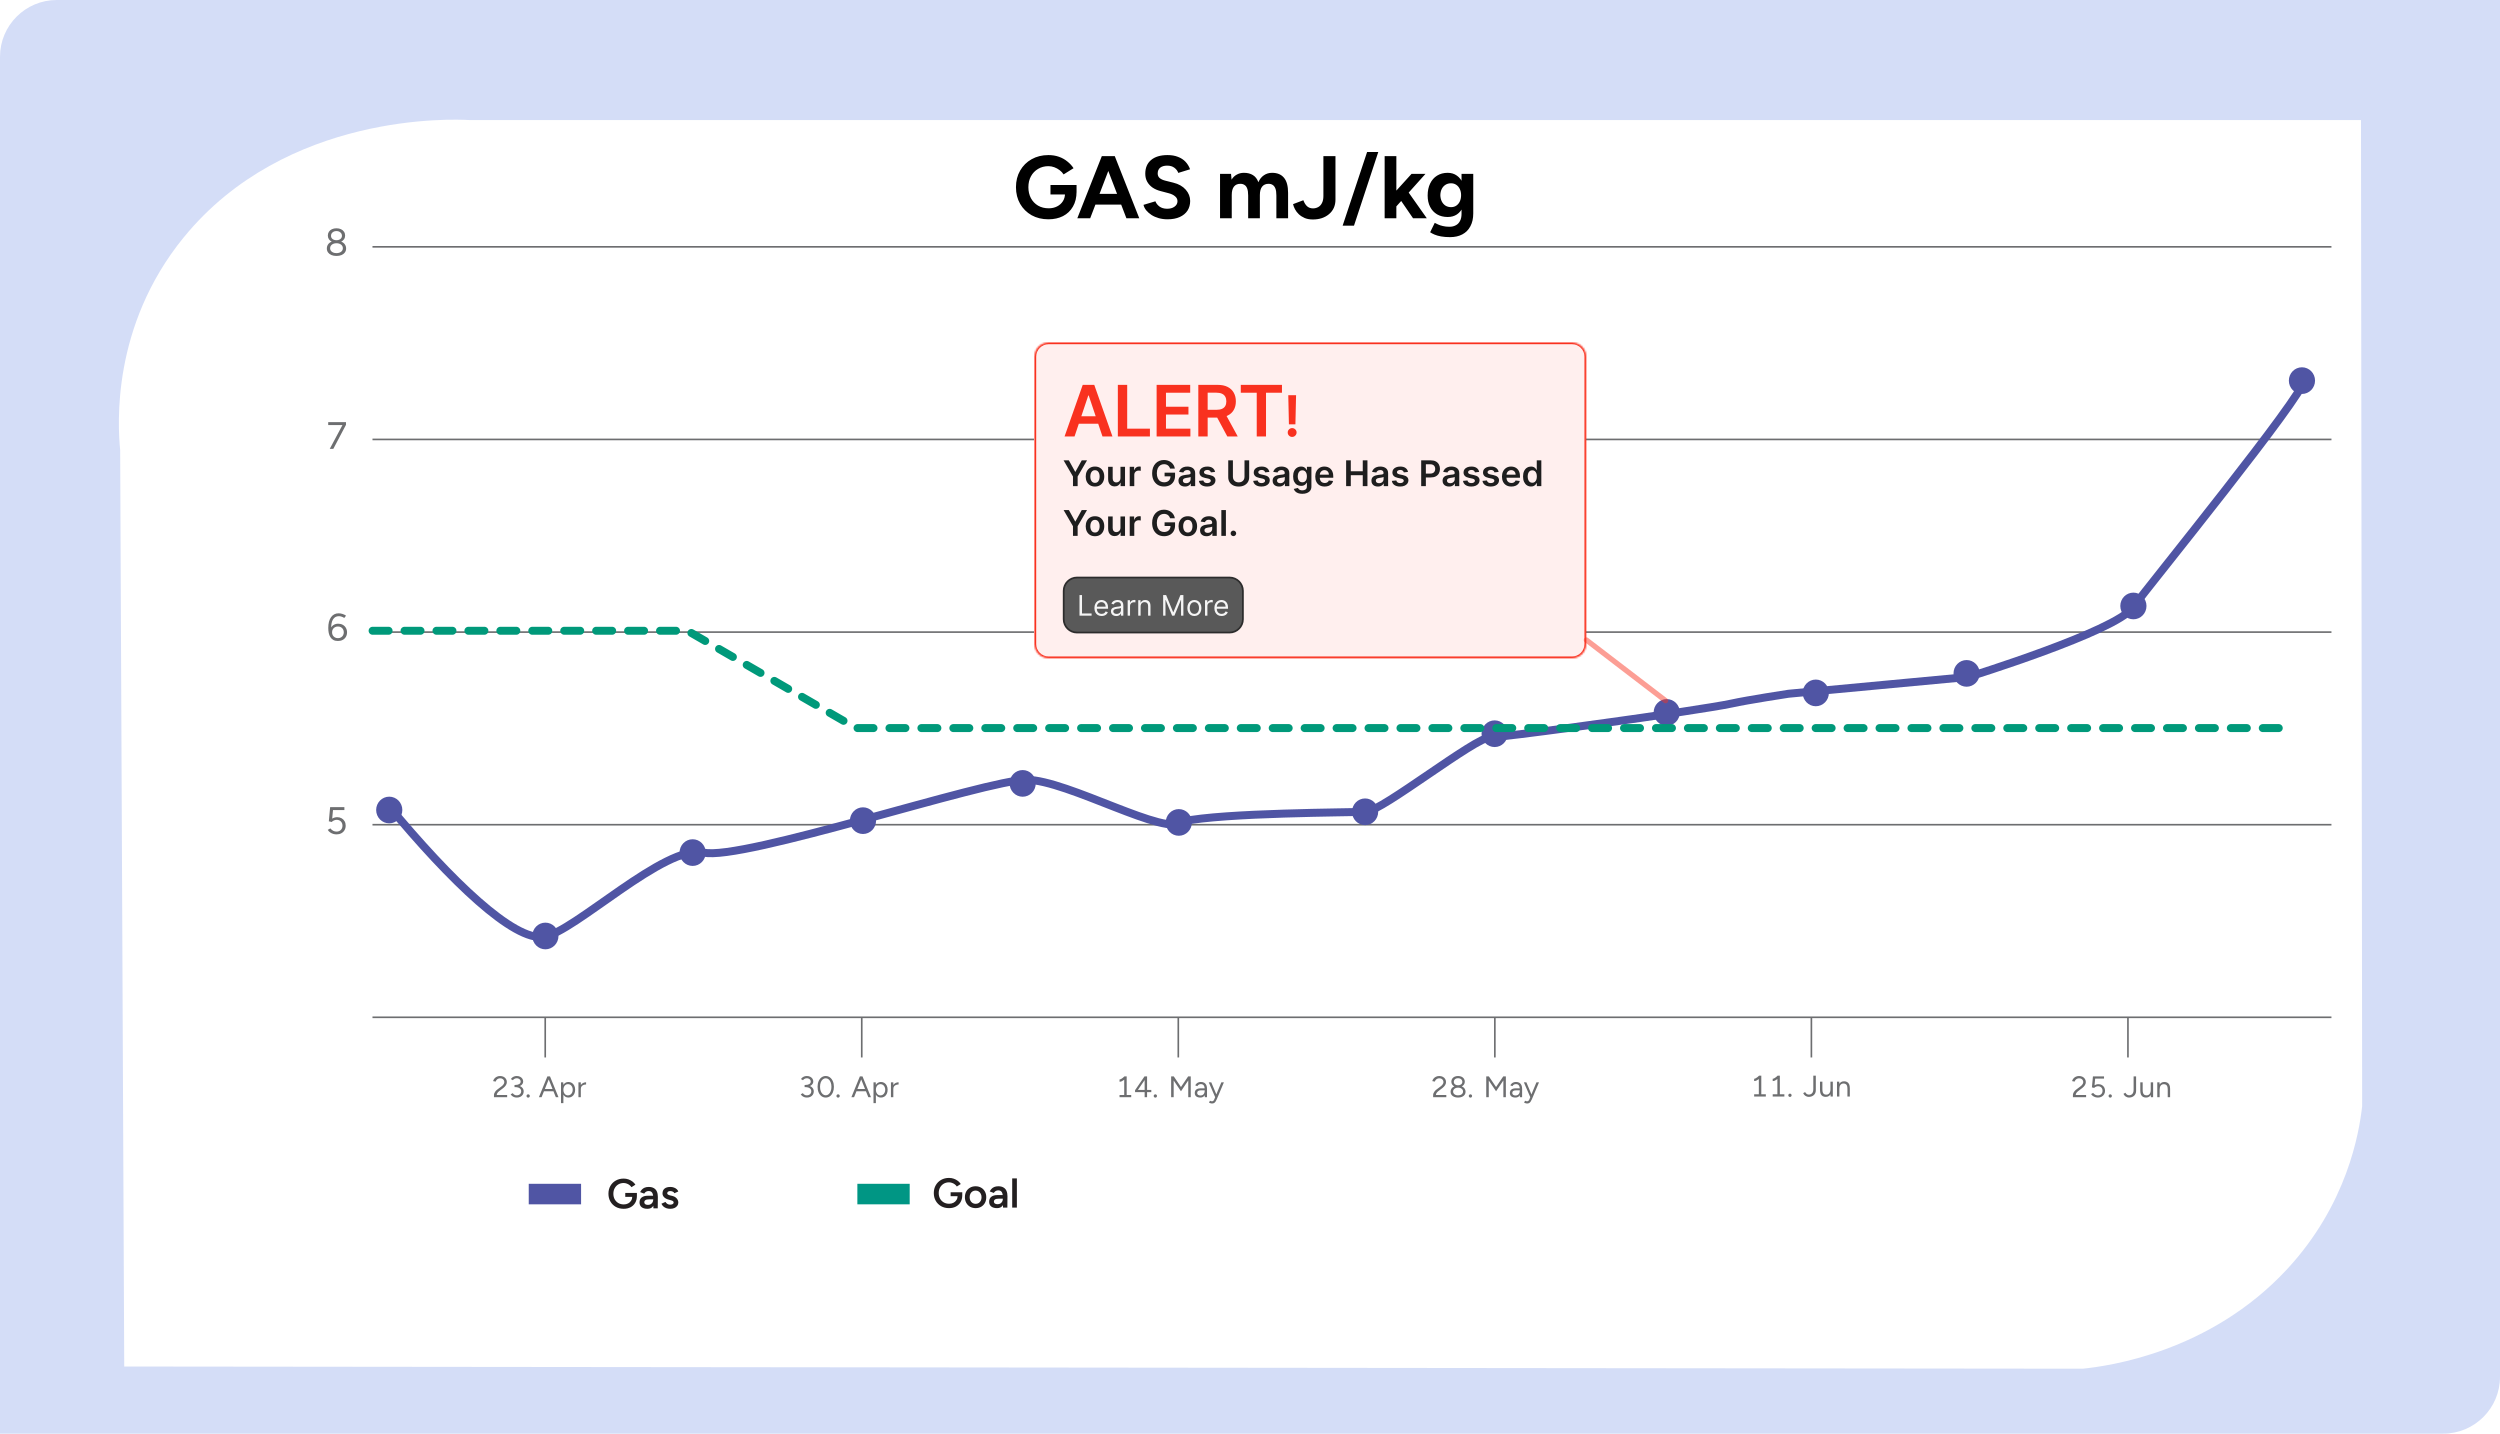 <svg width="1409" height="808" viewBox="0 0 1409 808" fill="none" xmlns="http://www.w3.org/2000/svg">
<g clip-path="url(#clip0_58_371)">
<rect x="-35" y="-39" width="1468" height="866" fill="#D4DDF7"/>
<g clip-path="url(#clip1_58_371)">
<g filter="url(#filter0_d_58_371)">
<path d="M103.436 120.492C161.172 49.474 256.229 53.723 264.314 54.208H1330.65C1330.86 239.479 1331.09 424.761 1331.31 610.032C1329.58 625.343 1322.8 665.413 1288.98 701.898C1245.35 748.959 1187.86 756.499 1173.88 757.954C805.927 757.543 437.971 757.131 70.014 756.72C69.255 584.567 68.484 412.413 67.725 240.249C66.356 225.972 62.825 170.411 103.425 120.482L103.436 120.492Z" fill="white"/>
</g>
<path d="M351.503 681.282C349.841 681.282 348.359 680.922 347.057 680.2C345.771 679.463 344.76 678.46 344.023 677.189C343.286 675.904 342.917 674.437 342.917 672.791C342.917 671.113 343.286 669.639 344.023 668.369C344.76 667.083 345.771 666.079 347.057 665.358C348.359 664.621 349.841 664.252 351.503 664.252C352.459 664.252 353.353 664.401 354.184 664.699C355.031 664.997 355.792 665.405 356.466 665.923C357.14 666.424 357.689 667.012 358.112 667.687L355.901 669.098C355.603 668.643 355.219 668.236 354.749 667.875C354.278 667.514 353.761 667.24 353.196 667.052C352.648 666.848 352.083 666.746 351.503 666.746C350.374 666.746 349.37 667.005 348.492 667.522C347.63 668.039 346.947 668.753 346.446 669.663C345.944 670.556 345.693 671.599 345.693 672.791C345.693 673.951 345.936 674.986 346.422 675.896C346.924 676.805 347.614 677.519 348.492 678.036C349.386 678.554 350.413 678.812 351.573 678.812C352.483 678.812 353.298 678.624 354.02 678.248C354.741 677.872 355.305 677.346 355.713 676.672C356.137 675.998 356.348 675.221 356.348 674.343L358.959 674.014C358.959 675.504 358.638 676.797 357.995 677.895C357.368 678.977 356.489 679.816 355.36 680.412C354.247 680.992 352.961 681.282 351.503 681.282ZM352.397 674.555V672.344H358.959V674.179L357.501 674.555H352.397ZM368.274 681L368.156 678.789V674.955C368.156 674.155 368.07 673.489 367.897 672.956C367.741 672.407 367.474 671.991 367.098 671.709C366.737 671.411 366.251 671.262 365.639 671.262C365.075 671.262 364.581 671.38 364.158 671.615C363.734 671.85 363.373 672.219 363.076 672.72L360.77 671.874C361.021 671.356 361.351 670.878 361.758 670.439C362.182 669.984 362.707 669.623 363.334 669.357C363.977 669.09 364.746 668.957 365.639 668.957C366.784 668.957 367.741 669.184 368.509 669.639C369.277 670.078 369.842 670.713 370.203 671.544C370.579 672.375 370.767 673.379 370.767 674.555L370.697 681H368.274ZM364.887 681.282C363.475 681.282 362.378 680.969 361.594 680.341C360.825 679.714 360.441 678.828 360.441 677.683C360.441 676.46 360.849 675.527 361.664 674.884C362.495 674.241 363.648 673.92 365.122 673.92H368.274V675.943H365.969C364.918 675.943 364.181 676.092 363.758 676.39C363.334 676.672 363.123 677.08 363.123 677.613C363.123 678.068 363.303 678.428 363.664 678.695C364.04 678.946 364.557 679.071 365.216 679.071C365.812 679.071 366.329 678.938 366.768 678.671C367.208 678.405 367.545 678.052 367.78 677.613C368.031 677.174 368.156 676.68 368.156 676.131H368.932C368.932 677.73 368.611 678.993 367.968 679.918C367.325 680.828 366.298 681.282 364.887 681.282ZM377.716 681.282C376.932 681.282 376.21 681.165 375.552 680.929C374.893 680.694 374.329 680.365 373.858 679.942C373.388 679.502 373.027 678.993 372.776 678.413L375.058 677.401C375.293 677.84 375.638 678.209 376.093 678.507C376.563 678.805 377.081 678.954 377.645 678.954C378.257 678.954 378.743 678.852 379.104 678.648C379.48 678.428 379.668 678.13 379.668 677.754C379.668 677.393 379.527 677.119 379.245 676.931C378.962 676.727 378.563 676.562 378.045 676.437L376.94 676.131C375.826 675.849 374.956 675.402 374.329 674.79C373.701 674.163 373.388 673.45 373.388 672.65C373.388 671.474 373.764 670.564 374.517 669.921C375.285 669.278 376.383 668.957 377.81 668.957C378.531 668.957 379.19 669.067 379.786 669.286C380.397 669.49 380.923 669.788 381.362 670.18C381.801 670.556 382.107 671.003 382.279 671.521L380.092 672.509C379.935 672.117 379.637 671.819 379.198 671.615C378.759 671.395 378.272 671.286 377.739 671.286C377.206 671.286 376.791 671.403 376.493 671.638C376.195 671.858 376.046 672.171 376.046 672.579C376.046 672.814 376.179 673.034 376.446 673.238C376.712 673.426 377.096 673.583 377.598 673.708L378.986 674.038C379.754 674.226 380.382 674.524 380.868 674.931C381.354 675.323 381.715 675.77 381.95 676.272C382.185 676.758 382.303 677.252 382.303 677.754C382.303 678.46 382.099 679.079 381.691 679.612C381.299 680.145 380.758 680.561 380.068 680.859C379.378 681.141 378.594 681.282 377.716 681.282Z" fill="#231F20"/>
<path d="M327.497 667.181H298V678.748H327.497V667.181Z" fill="#5055A4"/>
<path d="M534.877 680.904C533.215 680.904 531.733 680.543 530.431 679.822C529.145 679.085 528.134 678.081 527.397 676.811C526.66 675.525 526.291 674.059 526.291 672.412C526.291 670.735 526.66 669.261 527.397 667.99C528.134 666.705 529.145 665.701 530.431 664.98C531.733 664.243 533.215 663.874 534.877 663.874C535.833 663.874 536.727 664.023 537.558 664.321C538.405 664.619 539.166 665.027 539.84 665.544C540.514 666.046 541.063 666.634 541.486 667.308L539.275 668.72C538.977 668.265 538.593 667.857 538.123 667.496C537.652 667.136 537.135 666.861 536.57 666.673C536.022 666.469 535.457 666.367 534.877 666.367C533.748 666.367 532.744 666.626 531.866 667.144C531.004 667.661 530.321 668.375 529.82 669.284C529.318 670.178 529.067 671.221 529.067 672.412C529.067 673.573 529.31 674.608 529.796 675.517C530.298 676.427 530.988 677.14 531.866 677.658C532.76 678.175 533.787 678.434 534.947 678.434C535.857 678.434 536.672 678.246 537.394 677.87C538.115 677.493 538.68 676.968 539.087 676.294C539.511 675.619 539.722 674.843 539.722 673.965L542.333 673.636C542.333 675.125 542.012 676.419 541.369 677.517C540.742 678.599 539.863 679.438 538.734 680.034C537.621 680.614 536.335 680.904 534.877 680.904ZM535.771 674.177V671.966H542.333V673.8L540.875 674.177H535.771ZM549.884 680.904C548.708 680.904 547.657 680.645 546.732 680.128C545.822 679.594 545.109 678.865 544.591 677.94C544.074 677.015 543.815 675.949 543.815 674.741C543.815 673.534 544.066 672.467 544.568 671.542C545.085 670.617 545.799 669.896 546.708 669.378C547.618 668.845 548.661 668.578 549.837 668.578C551.013 668.578 552.056 668.845 552.965 669.378C553.875 669.896 554.58 670.617 555.082 671.542C555.6 672.467 555.858 673.534 555.858 674.741C555.858 675.949 555.607 677.015 555.106 677.94C554.604 678.865 553.898 679.594 552.989 680.128C552.079 680.645 551.044 680.904 549.884 680.904ZM549.884 678.481C550.527 678.481 551.099 678.324 551.601 678.011C552.103 677.681 552.495 677.242 552.777 676.693C553.059 676.129 553.2 675.478 553.2 674.741C553.2 674.004 553.051 673.361 552.753 672.812C552.471 672.248 552.079 671.809 551.577 671.495C551.075 671.166 550.495 671.001 549.837 671.001C549.178 671.001 548.598 671.158 548.096 671.472C547.594 671.785 547.202 672.224 546.92 672.789C546.638 673.353 546.497 674.004 546.497 674.741C546.497 675.478 546.638 676.129 546.92 676.693C547.218 677.242 547.618 677.681 548.12 678.011C548.637 678.324 549.225 678.481 549.884 678.481ZM565.315 680.622L565.198 678.411V674.576C565.198 673.777 565.111 673.11 564.939 672.577C564.782 672.028 564.516 671.613 564.139 671.33C563.779 671.033 563.292 670.884 562.681 670.884C562.116 670.884 561.622 671.001 561.199 671.236C560.776 671.472 560.415 671.84 560.117 672.342L557.812 671.495C558.063 670.978 558.392 670.499 558.8 670.06C559.223 669.606 559.748 669.245 560.376 668.978C561.019 668.712 561.787 668.578 562.681 668.578C563.826 668.578 564.782 668.806 565.551 669.261C566.319 669.7 566.883 670.335 567.244 671.166C567.62 671.997 567.809 673.001 567.809 674.177L567.738 680.622H565.315ZM561.928 680.904C560.517 680.904 559.419 680.59 558.635 679.963C557.867 679.336 557.483 678.45 557.483 677.305C557.483 676.082 557.89 675.149 558.706 674.506C559.537 673.863 560.689 673.542 562.163 673.542H565.315V675.564H563.01C561.96 675.564 561.223 675.713 560.799 676.011C560.376 676.294 560.164 676.701 560.164 677.234C560.164 677.689 560.344 678.05 560.705 678.316C561.081 678.567 561.599 678.693 562.257 678.693C562.853 678.693 563.371 678.56 563.81 678.293C564.249 678.026 564.586 677.674 564.821 677.234C565.072 676.795 565.198 676.301 565.198 675.753H565.974C565.974 677.352 565.652 678.614 565.01 679.54C564.367 680.449 563.339 680.904 561.928 680.904ZM570.476 680.622V664.156H573.111V680.622H570.476Z" fill="#231F20"/>
<path d="M512.705 667.181H483.208V678.748H512.705V667.181Z" fill="#009684"/>
<path d="M189.618 144.259C188.541 144.259 187.593 144.086 186.774 143.741C185.955 143.382 185.323 142.894 184.878 142.276C184.433 141.644 184.21 140.912 184.21 140.078C184.21 139.202 184.433 138.434 184.878 137.773C185.323 137.112 185.955 136.602 186.774 136.243C187.593 135.87 188.541 135.683 189.618 135.683C190.724 135.683 191.68 135.87 192.484 136.243C193.303 136.602 193.935 137.112 194.38 137.773C194.84 138.434 195.07 139.202 195.07 140.078C195.07 140.912 194.84 141.644 194.38 142.276C193.935 142.894 193.303 143.382 192.484 143.741C191.68 144.086 190.724 144.259 189.618 144.259ZM189.618 142.664C190.681 142.664 191.55 142.413 192.226 141.91C192.901 141.393 193.238 140.725 193.238 139.906C193.238 139.073 192.901 138.398 192.226 137.881C191.55 137.349 190.681 137.083 189.618 137.083C188.929 137.083 188.311 137.206 187.765 137.45C187.234 137.68 186.81 138.01 186.494 138.441C186.192 138.857 186.042 139.346 186.042 139.906C186.042 140.452 186.192 140.933 186.494 141.35C186.81 141.766 187.234 142.09 187.765 142.319C188.311 142.549 188.929 142.664 189.618 142.664ZM189.618 136.739C188.656 136.739 187.808 136.574 187.076 136.243C186.343 135.898 185.776 135.432 185.374 134.843C184.971 134.239 184.77 133.543 184.77 132.753C184.77 131.948 184.971 131.237 185.374 130.619C185.776 130.002 186.343 129.521 187.076 129.176C187.808 128.831 188.656 128.659 189.618 128.659C190.61 128.659 191.464 128.831 192.182 129.176C192.915 129.521 193.482 130.002 193.885 130.619C194.301 131.237 194.51 131.948 194.51 132.753C194.51 133.543 194.301 134.239 193.885 134.843C193.482 135.432 192.915 135.898 192.182 136.243C191.464 136.574 190.61 136.739 189.618 136.739ZM189.618 135.381C190.523 135.381 191.263 135.159 191.838 134.713C192.427 134.254 192.721 133.658 192.721 132.925C192.721 132.121 192.427 131.474 191.838 130.986C191.263 130.483 190.523 130.232 189.618 130.232C188.728 130.232 187.995 130.483 187.421 130.986C186.846 131.474 186.559 132.121 186.559 132.925C186.559 133.658 186.846 134.254 187.421 134.713C187.995 135.159 188.728 135.381 189.618 135.381Z" fill="#6D6E70"/>
<path d="M209.928 139.128H1314" stroke="#6D6E70" stroke-width="0.935" stroke-miterlimit="10"/>
<path d="M185.839 253L193.294 239.038L194.996 239.425L187.843 253H185.839ZM184.977 239.576V237.917H194.996V239.425L193.596 239.576H184.977Z" fill="#6D6E70"/>
<path d="M209.929 247.677H1314.01" stroke="#6D6E70" stroke-width="0.935" stroke-miterlimit="10"/>
<path d="M190.465 361.259C189.431 361.259 188.562 361.065 187.858 360.677C187.154 360.275 186.594 359.736 186.177 359.061C185.761 358.386 185.459 357.61 185.272 356.734C185.1 355.843 185.014 354.902 185.014 353.911C185.014 352.618 185.143 351.462 185.402 350.442C185.675 349.422 186.062 348.56 186.565 347.856C187.068 347.138 187.679 346.592 188.397 346.219C189.115 345.845 189.927 345.659 190.832 345.659C191.578 345.659 192.318 345.781 193.051 346.025C193.798 346.255 194.459 346.578 195.033 346.995L194.02 348.287C193.561 347.971 193.065 347.727 192.534 347.555C192.002 347.368 191.492 347.275 191.004 347.275C189.539 347.275 188.425 347.892 187.664 349.128C186.903 350.363 186.565 352.238 186.651 354.751L186.264 354.364C186.608 353.487 187.161 352.798 187.923 352.295C188.684 351.778 189.582 351.519 190.616 351.519C191.578 351.519 192.433 351.728 193.18 352.144C193.941 352.561 194.53 353.143 194.947 353.89C195.378 354.622 195.593 355.462 195.593 356.411C195.593 357.344 195.378 358.185 194.947 358.932C194.516 359.664 193.913 360.239 193.137 360.655C192.376 361.057 191.485 361.259 190.465 361.259ZM190.465 359.664C191.112 359.664 191.679 359.528 192.167 359.255C192.67 358.967 193.058 358.58 193.331 358.091C193.618 357.588 193.762 357.014 193.762 356.367C193.762 355.721 193.618 355.154 193.331 354.665C193.058 354.162 192.67 353.775 192.167 353.502C191.679 353.229 191.112 353.092 190.465 353.092C189.833 353.092 189.266 353.229 188.763 353.502C188.26 353.775 187.865 354.162 187.578 354.665C187.291 355.154 187.147 355.721 187.147 356.367C187.147 357.014 187.291 357.588 187.578 358.091C187.865 358.58 188.26 358.967 188.763 359.255C189.266 359.528 189.833 359.664 190.465 359.664Z" fill="#6D6E70"/>
<path d="M209.929 356.239H1314.01" stroke="#6D6E70" stroke-width="0.935" stroke-miterlimit="10"/>
<path d="M189.701 470.259C189.098 470.259 188.48 470.172 187.848 470C187.23 469.813 186.641 469.533 186.081 469.16C185.535 468.786 185.083 468.305 184.724 467.716L186.189 466.876C186.692 467.508 187.238 467.967 187.827 468.255C188.415 468.542 189.026 468.686 189.658 468.686C190.649 468.686 191.454 468.384 192.071 467.781C192.703 467.163 193.019 466.359 193.019 465.367C193.019 464.391 192.718 463.593 192.114 462.976C191.511 462.358 190.721 462.049 189.744 462.049C189.213 462.049 188.688 462.171 188.171 462.416C187.654 462.645 187.252 462.933 186.965 463.277L185.327 462.89L186.06 454.917H194.097V456.555H187.676L187.223 461.36C187.625 461.116 188.071 460.922 188.559 460.778C189.048 460.634 189.543 460.562 190.046 460.562C190.965 460.562 191.784 460.764 192.502 461.166C193.22 461.568 193.788 462.128 194.204 462.846C194.621 463.565 194.829 464.391 194.829 465.324C194.829 466.301 194.607 467.163 194.161 467.91C193.73 468.643 193.127 469.217 192.351 469.634C191.59 470.05 190.707 470.259 189.701 470.259Z" fill="#6D6E70"/>
<path d="M209.928 464.788H1314" stroke="#6D6E70" stroke-width="0.935" stroke-miterlimit="10"/>
<path d="M209.927 573.349H1314" stroke="#6D6E70" stroke-width="0.935" stroke-miterlimit="10"/>
<path d="M219.378 464.04C223.453 464.04 226.756 460.673 226.756 456.52C226.756 452.367 223.453 449 219.378 449C215.303 449 212 452.367 212 456.52C212 460.673 215.303 464.04 219.378 464.04Z" fill="#5055A4"/>
<path d="M307.378 535.04C311.453 535.04 314.756 531.673 314.756 527.52C314.756 523.367 311.453 520 307.378 520C303.303 520 300 523.367 300 527.52C300 531.673 303.303 535.04 307.378 535.04Z" fill="#5055A4"/>
<path d="M390.378 488.04C394.453 488.04 397.756 484.673 397.756 480.52C397.756 476.367 394.453 473 390.378 473C386.303 473 383 476.367 383 480.52C383 484.673 386.303 488.04 390.378 488.04Z" fill="#5055A4"/>
<path d="M486.378 470.04C490.453 470.04 493.756 466.673 493.756 462.52C493.756 458.367 490.453 455 486.378 455C482.303 455 479 458.367 479 462.52C479 466.673 482.303 470.04 486.378 470.04Z" fill="#5055A4"/>
<path d="M576.378 449.04C580.453 449.04 583.756 445.673 583.756 441.52C583.756 437.367 580.453 434 576.378 434C572.303 434 569 437.367 569 441.52C569 445.673 572.303 449.04 576.378 449.04Z" fill="#5055A4"/>
<path d="M664.378 471.04C668.453 471.04 671.756 467.673 671.756 463.52C671.756 459.367 668.453 456 664.378 456C660.303 456 657 459.367 657 463.52C657 467.673 660.303 471.04 664.378 471.04Z" fill="#5055A4"/>
<path d="M769.378 465.04C773.453 465.04 776.756 461.673 776.756 457.52C776.756 453.367 773.453 450 769.378 450C765.303 450 762 453.367 762 457.52C762 461.673 765.303 465.04 769.378 465.04Z" fill="#5055A4"/>
<path d="M842.378 421.04C846.453 421.04 849.756 417.673 849.756 413.52C849.756 409.367 846.453 406 842.378 406C838.303 406 835 409.367 835 413.52C835 417.673 838.303 421.04 842.378 421.04Z" fill="#5055A4"/>
<path d="M939.378 409.04C943.453 409.04 946.756 405.673 946.756 401.52C946.756 397.367 943.453 394 939.378 394C935.303 394 932 397.367 932 401.52C932 405.673 935.303 409.04 939.378 409.04Z" fill="#5055A4"/>
<path d="M1023.38 398.04C1027.45 398.04 1030.76 394.673 1030.76 390.52C1030.76 386.367 1027.45 383 1023.38 383C1019.3 383 1016 386.367 1016 390.52C1016 394.673 1019.3 398.04 1023.38 398.04Z" fill="#5055A4"/>
<path d="M1108.38 387.04C1112.45 387.04 1115.76 383.673 1115.76 379.52C1115.76 375.367 1112.45 372 1108.38 372C1104.3 372 1101 375.367 1101 379.52C1101 383.673 1104.3 387.04 1108.38 387.04Z" fill="#5055A4"/>
<path d="M1202.38 349.04C1206.45 349.04 1209.76 345.673 1209.76 341.52C1209.76 337.367 1206.45 334 1202.38 334C1198.3 334 1195 337.367 1195 341.52C1195 345.673 1198.3 349.04 1202.38 349.04Z" fill="#5055A4"/>
<path d="M1297.38 222.04C1301.45 222.04 1304.76 218.673 1304.76 214.52C1304.76 210.367 1301.45 207 1297.38 207C1293.3 207 1290 210.367 1290 214.52C1290 218.673 1293.3 222.04 1297.38 222.04Z" fill="#5055A4"/>
<path d="M307.288 595.984V573.349" stroke="#6D6E70" stroke-width="0.935" stroke-miterlimit="10"/>
<path d="M485.681 595.984V573.349" stroke="#6D6E70" stroke-width="0.935" stroke-miterlimit="10"/>
<path d="M664.09 595.984V573.349" stroke="#6D6E70" stroke-width="0.935" stroke-miterlimit="10"/>
<path d="M842.496 595.984V573.349" stroke="#6D6E70" stroke-width="0.935" stroke-miterlimit="10"/>
<path d="M1020.9 595.984V573.349" stroke="#6D6E70" stroke-width="0.935" stroke-miterlimit="10"/>
<path d="M1199.31 595.984V573.349" stroke="#6D6E70" stroke-width="0.935" stroke-miterlimit="10"/>
<path d="M278.398 618.385V617.211C278.398 616.842 278.47 616.478 278.616 616.121C278.772 615.751 278.99 615.388 279.27 615.03C279.561 614.672 279.913 614.337 280.327 614.024L282.759 612.195C283.05 611.994 283.302 611.764 283.514 611.507C283.738 611.239 283.911 610.965 284.034 610.685C284.157 610.394 284.219 610.115 284.219 609.846C284.219 609.455 284.124 609.103 283.934 608.79C283.743 608.465 283.475 608.208 283.128 608.018C282.782 607.828 282.373 607.733 281.904 607.733C281.445 607.733 281.043 607.822 280.696 608.001C280.349 608.169 280.064 608.398 279.84 608.689C279.617 608.968 279.454 609.27 279.354 609.595L277.911 609.31C278.045 608.806 278.286 608.337 278.632 607.9C278.99 607.464 279.443 607.112 279.991 606.844C280.539 606.575 281.149 606.441 281.82 606.441C282.603 606.441 283.279 606.592 283.85 606.894C284.42 607.185 284.862 607.587 285.175 608.102C285.499 608.605 285.661 609.181 285.661 609.83C285.661 610.445 285.494 611.026 285.158 611.574C284.823 612.122 284.336 612.654 283.699 613.168L281.4 614.913C280.953 615.248 280.606 615.6 280.36 615.97C280.126 616.339 279.991 616.724 279.958 617.127H285.829V618.385H278.398ZM291.325 618.587C290.754 618.587 290.234 618.503 289.765 618.335C289.306 618.156 288.909 617.927 288.574 617.647C288.249 617.368 287.992 617.071 287.802 616.758L288.976 616.104C289.099 616.26 289.25 616.439 289.429 616.641C289.619 616.831 289.86 616.993 290.151 617.127C290.441 617.261 290.799 617.328 291.224 617.328C291.985 617.328 292.594 617.11 293.053 616.674C293.511 616.238 293.741 615.69 293.741 615.03C293.741 614.527 293.601 614.102 293.321 613.755C293.053 613.408 292.661 613.146 292.147 612.967C291.632 612.788 291.017 612.698 290.302 612.698H289.983V611.591H290.268C290.973 611.591 291.621 611.669 292.214 611.826C292.807 611.983 293.321 612.212 293.757 612.514C294.205 612.816 294.546 613.185 294.781 613.621C295.027 614.057 295.15 614.56 295.15 615.131C295.15 615.824 294.976 616.434 294.63 616.959C294.294 617.474 293.836 617.876 293.254 618.167C292.673 618.447 292.029 618.587 291.325 618.587ZM289.983 612.581V611.49H290.302C291.263 611.49 292.024 611.328 292.583 611.004C293.153 610.668 293.439 610.193 293.439 609.578C293.439 609.242 293.349 608.935 293.17 608.655C292.991 608.365 292.728 608.135 292.382 607.968C292.046 607.789 291.655 607.699 291.207 607.699C290.905 607.699 290.62 607.744 290.352 607.833C290.095 607.912 289.854 608.035 289.631 608.202C289.418 608.359 289.222 608.56 289.043 608.806L287.936 608.169C288.149 607.822 288.417 607.52 288.741 607.263C289.077 607.006 289.457 606.804 289.882 606.659C290.307 606.514 290.771 606.441 291.275 606.441C291.957 606.441 292.566 606.575 293.103 606.844C293.651 607.112 294.082 607.481 294.395 607.951C294.708 608.409 294.865 608.929 294.865 609.511C294.865 610.003 294.747 610.439 294.512 610.819C294.277 611.2 293.947 611.524 293.522 611.792C293.109 612.061 292.622 612.262 292.063 612.396C291.515 612.519 290.917 612.581 290.268 612.581H289.983ZM297.682 618.62C297.425 618.62 297.201 618.531 297.011 618.352C296.832 618.162 296.743 617.943 296.743 617.697C296.743 617.44 296.832 617.222 297.011 617.043C297.201 616.853 297.425 616.758 297.682 616.758C297.939 616.758 298.157 616.853 298.336 617.043C298.515 617.222 298.605 617.44 298.605 617.697C298.605 617.943 298.515 618.162 298.336 618.352C298.157 618.531 297.939 618.62 297.682 618.62ZM313.268 618.385L308.554 606.642H309.98L314.761 618.385H313.268ZM303.722 618.385L308.504 606.642H309.946L305.232 618.385H303.722ZM305.987 615.047V613.772H312.513V615.047H305.987ZM316.183 621.74V609.997H317.441L317.525 611.541V621.74H316.183ZM320.36 618.587C319.655 618.587 319.035 618.402 318.498 618.033C317.972 617.664 317.564 617.149 317.273 616.49C316.982 615.819 316.837 615.052 316.837 614.191C316.837 613.319 316.982 612.553 317.273 611.893C317.564 611.233 317.972 610.719 318.498 610.35C319.035 609.981 319.655 609.796 320.36 609.796C321.109 609.796 321.769 609.981 322.339 610.35C322.91 610.719 323.352 611.233 323.665 611.893C323.989 612.553 324.151 613.319 324.151 614.191C324.151 615.052 323.989 615.819 323.665 616.49C323.352 617.149 322.91 617.664 322.339 618.033C321.769 618.402 321.109 618.587 320.36 618.587ZM320.058 617.362C320.584 617.362 321.048 617.228 321.45 616.959C321.864 616.691 322.188 616.316 322.423 615.835C322.669 615.354 322.792 614.806 322.792 614.191C322.792 613.576 322.675 613.028 322.44 612.547C322.216 612.066 321.898 611.692 321.484 611.423C321.07 611.155 320.6 611.021 320.075 611.021C319.583 611.021 319.141 611.155 318.749 611.423C318.369 611.692 318.067 612.066 317.844 612.547C317.631 613.028 317.525 613.576 317.525 614.191C317.525 614.806 317.631 615.354 317.844 615.835C318.067 616.316 318.369 616.691 318.749 616.959C319.13 617.228 319.566 617.362 320.058 617.362ZM326.748 613.839C326.748 612.933 326.922 612.201 327.269 611.641C327.615 611.071 328.057 610.652 328.594 610.383C329.142 610.104 329.718 609.964 330.322 609.964V611.222C329.83 611.222 329.354 611.306 328.896 611.474C328.448 611.63 328.079 611.893 327.789 612.262C327.498 612.631 327.352 613.134 327.352 613.772L326.748 613.839ZM326.01 618.385V609.997H327.352V618.385H326.01Z" fill="#6D6E70"/>
<path d="M454.824 618.587C454.254 618.587 453.734 618.503 453.264 618.335C452.805 618.156 452.408 617.927 452.073 617.647C451.748 617.368 451.491 617.071 451.301 616.758L452.475 616.104C452.598 616.26 452.749 616.439 452.928 616.641C453.118 616.831 453.359 616.993 453.65 617.127C453.941 617.261 454.298 617.328 454.723 617.328C455.484 617.328 456.093 617.11 456.552 616.674C457.01 616.238 457.24 615.69 457.24 615.03C457.24 614.527 457.1 614.102 456.82 613.755C456.552 613.408 456.16 613.146 455.646 612.967C455.132 612.788 454.516 612.698 453.801 612.698H453.482V611.591H453.767C454.472 611.591 455.12 611.669 455.713 611.826C456.306 611.983 456.82 612.212 457.256 612.514C457.704 612.816 458.045 613.185 458.28 613.621C458.526 614.057 458.649 614.56 458.649 615.131C458.649 615.824 458.476 616.434 458.129 616.959C457.793 617.474 457.335 617.876 456.753 618.167C456.172 618.447 455.529 618.587 454.824 618.587ZM453.482 612.581V611.49H453.801C454.763 611.49 455.523 611.328 456.082 611.004C456.653 610.668 456.938 610.193 456.938 609.578C456.938 609.242 456.848 608.935 456.669 608.655C456.49 608.365 456.228 608.135 455.881 607.968C455.545 607.789 455.154 607.699 454.707 607.699C454.405 607.699 454.119 607.744 453.851 607.833C453.594 607.912 453.353 608.035 453.13 608.202C452.917 608.359 452.721 608.56 452.543 608.806L451.435 608.169C451.648 607.822 451.916 607.52 452.241 607.263C452.576 607.006 452.956 606.804 453.381 606.659C453.806 606.514 454.27 606.441 454.774 606.441C455.456 606.441 456.065 606.575 456.602 606.844C457.15 607.112 457.581 607.481 457.894 607.951C458.207 608.409 458.364 608.929 458.364 609.511C458.364 610.003 458.246 610.439 458.011 610.819C457.777 611.2 457.447 611.524 457.022 611.792C456.608 612.061 456.121 612.262 455.562 612.396C455.014 612.519 454.416 612.581 453.767 612.581H453.482ZM465.377 618.587C464.482 618.587 463.688 618.329 462.995 617.815C462.301 617.289 461.759 616.573 461.367 615.668C460.976 614.751 460.78 613.699 460.78 612.514C460.78 611.328 460.976 610.283 461.367 609.377C461.759 608.46 462.296 607.744 462.978 607.229C463.671 606.704 464.471 606.441 465.377 606.441C466.283 606.441 467.077 606.704 467.759 607.229C468.452 607.744 468.995 608.46 469.386 609.377C469.789 610.283 469.99 611.328 469.99 612.514C469.99 613.699 469.794 614.751 469.403 615.668C469.011 616.573 468.469 617.289 467.776 617.815C467.082 618.329 466.283 618.587 465.377 618.587ZM465.377 617.312C466.003 617.312 466.557 617.105 467.038 616.691C467.53 616.277 467.91 615.712 468.178 614.997C468.458 614.281 468.598 613.453 468.598 612.514C468.598 611.574 468.458 610.747 468.178 610.031C467.91 609.304 467.53 608.739 467.038 608.337C466.557 607.923 466.003 607.716 465.377 607.716C464.75 607.716 464.197 607.923 463.716 608.337C463.235 608.739 462.855 609.304 462.575 610.031C462.307 610.747 462.173 611.574 462.173 612.514C462.173 613.453 462.307 614.281 462.575 614.997C462.855 615.712 463.235 616.277 463.716 616.691C464.208 617.105 464.762 617.312 465.377 617.312ZM472.356 618.62C472.099 618.62 471.875 618.531 471.685 618.352C471.506 618.162 471.417 617.943 471.417 617.697C471.417 617.44 471.506 617.222 471.685 617.043C471.875 616.853 472.099 616.758 472.356 616.758C472.613 616.758 472.832 616.853 473.01 617.043C473.189 617.222 473.279 617.44 473.279 617.697C473.279 617.943 473.189 618.162 473.01 618.352C472.832 618.531 472.613 618.62 472.356 618.62ZM489.389 618.385L484.675 606.642H486.101L490.882 618.385H489.389ZM479.844 618.385L484.625 606.642H486.068L481.354 618.385H479.844ZM482.109 615.047V613.772H488.634V615.047H482.109ZM492.304 621.74V609.997H493.562L493.646 611.541V621.74H492.304ZM496.481 618.587C495.777 618.587 495.156 618.402 494.619 618.033C494.094 617.664 493.685 617.149 493.395 616.49C493.104 615.819 492.958 615.052 492.958 614.191C492.958 613.319 493.104 612.553 493.395 611.893C493.685 611.233 494.094 610.719 494.619 610.35C495.156 609.981 495.777 609.796 496.481 609.796C497.231 609.796 497.89 609.981 498.461 610.35C499.031 610.719 499.473 611.233 499.786 611.893C500.11 612.553 500.273 613.319 500.273 614.191C500.273 615.052 500.11 615.819 499.786 616.49C499.473 617.149 499.031 617.664 498.461 618.033C497.89 618.402 497.231 618.587 496.481 618.587ZM496.179 617.362C496.705 617.362 497.169 617.228 497.572 616.959C497.985 616.691 498.31 616.316 498.545 615.835C498.791 615.354 498.914 614.806 498.914 614.191C498.914 613.576 498.796 613.028 498.561 612.547C498.338 612.066 498.019 611.692 497.605 611.423C497.191 611.155 496.722 611.021 496.196 611.021C495.704 611.021 495.262 611.155 494.871 611.423C494.491 611.692 494.189 612.066 493.965 612.547C493.752 613.028 493.646 613.576 493.646 614.191C493.646 614.806 493.752 615.354 493.965 615.835C494.189 616.316 494.491 616.691 494.871 616.959C495.251 617.228 495.687 617.362 496.179 617.362ZM502.87 613.839C502.87 612.933 503.043 612.201 503.39 611.641C503.737 611.071 504.178 610.652 504.715 610.383C505.263 610.104 505.839 609.964 506.443 609.964V611.222C505.951 611.222 505.476 611.306 505.017 611.474C504.57 611.63 504.201 611.893 503.91 612.262C503.619 612.631 503.474 613.134 503.474 613.772L502.87 613.839ZM502.132 618.385V609.997H503.474V618.385H502.132Z" fill="#6D6E70"/>
<path d="M630.975 618.385V617.127H637.551V618.385H630.975ZM633.609 618.385V607.397L633.726 606.642H635.001V618.385H633.609ZM630.975 609.662V608.37C631.199 608.381 631.473 608.303 631.797 608.135C632.133 607.968 632.468 607.749 632.804 607.481C633.15 607.213 633.458 606.933 633.726 606.642L634.599 607.598C634.23 607.99 633.844 608.342 633.441 608.655C633.039 608.968 632.63 609.22 632.217 609.41C631.803 609.589 631.389 609.673 630.975 609.662ZM640.773 615.097L639.716 614.443L645.051 606.642L645.973 607.448L640.773 615.097ZM639.716 615.533V614.443L640.622 614.275H648.876V615.533H639.716ZM645.118 618.385V607.548L645.051 606.642H646.494V618.385H645.118ZM651.158 618.62C650.901 618.62 650.677 618.531 650.487 618.352C650.308 618.162 650.219 617.943 650.219 617.697C650.219 617.44 650.308 617.222 650.487 617.043C650.677 616.853 650.901 616.758 651.158 616.758C651.415 616.758 651.633 616.853 651.812 617.043C651.991 617.222 652.081 617.44 652.081 617.697C652.081 617.943 651.991 618.162 651.812 618.352C651.633 618.531 651.415 618.62 651.158 618.62ZM660.055 618.385V606.642H661.531L665.591 612.648L669.65 606.642H671.11V618.385H669.701V608.924L665.591 615.047L661.481 608.957V618.385H660.055ZM679.023 618.385L678.956 617.01V613.956C678.956 613.297 678.883 612.754 678.738 612.329C678.592 611.893 678.363 611.563 678.05 611.339C677.737 611.116 677.329 611.004 676.825 611.004C676.367 611.004 675.97 611.099 675.634 611.289C675.31 611.468 675.042 611.759 674.829 612.161L673.621 611.692C673.834 611.3 674.091 610.965 674.393 610.685C674.695 610.394 675.047 610.176 675.45 610.031C675.852 609.874 676.311 609.796 676.825 609.796C677.608 609.796 678.251 609.953 678.755 610.266C679.269 610.568 679.655 611.021 679.912 611.625C680.169 612.217 680.292 612.956 680.281 613.839L680.264 618.385H679.023ZM676.507 618.587C675.523 618.587 674.751 618.363 674.192 617.916C673.644 617.457 673.37 616.825 673.37 616.02C673.37 615.17 673.649 614.521 674.208 614.074C674.779 613.615 675.573 613.386 676.591 613.386H678.99V614.51H676.893C676.11 614.51 675.551 614.639 675.215 614.896C674.891 615.153 674.728 615.522 674.728 616.003C674.728 616.439 674.891 616.786 675.215 617.043C675.539 617.289 675.992 617.412 676.574 617.412C677.055 617.412 677.474 617.312 677.832 617.11C678.19 616.898 678.464 616.601 678.654 616.221C678.855 615.83 678.956 615.371 678.956 614.846H679.526C679.526 615.986 679.269 616.898 678.755 617.58C678.24 618.251 677.491 618.587 676.507 618.587ZM683.032 621.942C682.819 621.942 682.573 621.897 682.294 621.807C682.014 621.729 681.718 621.623 681.404 621.489L681.908 620.365C682.165 620.477 682.389 620.561 682.579 620.616C682.78 620.672 682.937 620.7 683.048 620.7C683.35 620.7 683.596 620.616 683.787 620.449C683.988 620.292 684.156 620.063 684.29 619.761L685.246 617.479L688.35 609.997H689.792L685.766 619.56C685.554 620.052 685.33 620.477 685.095 620.835C684.871 621.192 684.597 621.466 684.273 621.657C683.949 621.847 683.535 621.942 683.032 621.942ZM684.877 618.385L681.253 609.997H682.679L685.8 617.463L686.202 618.385H684.877Z" fill="#6D6E70"/>
<path d="M807.711 618.385V617.211C807.711 616.842 807.784 616.478 807.93 616.121C808.086 615.751 808.304 615.388 808.584 615.03C808.875 614.672 809.227 614.337 809.641 614.024L812.073 612.195C812.364 611.994 812.616 611.764 812.828 611.507C813.052 611.239 813.225 610.965 813.348 610.685C813.471 610.394 813.533 610.115 813.533 609.846C813.533 609.455 813.438 609.103 813.247 608.79C813.057 608.465 812.789 608.208 812.442 608.018C812.096 607.828 811.687 607.733 811.218 607.733C810.759 607.733 810.356 607.822 810.01 608.001C809.663 608.169 809.378 608.398 809.154 608.689C808.93 608.968 808.768 609.27 808.668 609.595L807.225 609.31C807.359 608.806 807.6 608.337 807.946 607.9C808.304 607.464 808.757 607.112 809.305 606.844C809.853 606.575 810.463 606.441 811.134 606.441C811.917 606.441 812.593 606.592 813.164 606.894C813.734 607.185 814.176 607.587 814.489 608.102C814.813 608.605 814.975 609.181 814.975 609.83C814.975 610.445 814.808 611.026 814.472 611.574C814.137 612.122 813.65 612.654 813.013 613.168L810.714 614.913C810.267 615.248 809.92 615.6 809.674 615.97C809.439 616.339 809.305 616.724 809.272 617.127H815.143V618.385H807.711ZM821.753 618.587C820.915 618.587 820.177 618.452 819.539 618.184C818.902 617.904 818.41 617.524 818.063 617.043C817.716 616.551 817.543 615.981 817.543 615.332C817.543 614.65 817.716 614.052 818.063 613.537C818.41 613.023 818.902 612.626 819.539 612.346C820.177 612.055 820.915 611.91 821.753 611.91C822.615 611.91 823.358 612.055 823.985 612.346C824.622 612.626 825.114 613.023 825.461 613.537C825.819 614.052 825.998 614.65 825.998 615.332C825.998 615.981 825.819 616.551 825.461 617.043C825.114 617.524 824.622 617.904 823.985 618.184C823.358 618.452 822.615 618.587 821.753 618.587ZM821.753 617.345C822.581 617.345 823.258 617.149 823.783 616.758C824.309 616.355 824.572 615.835 824.572 615.198C824.572 614.549 824.309 614.024 823.783 613.621C823.258 613.207 822.581 613 821.753 613C821.217 613 820.736 613.095 820.311 613.285C819.897 613.464 819.567 613.722 819.321 614.057C819.086 614.381 818.969 614.762 818.969 615.198C818.969 615.623 819.086 615.998 819.321 616.322C819.567 616.646 819.897 616.898 820.311 617.077C820.736 617.256 821.217 617.345 821.753 617.345ZM821.753 612.732C821.004 612.732 820.344 612.603 819.774 612.346C819.204 612.078 818.762 611.714 818.449 611.256C818.136 610.786 817.979 610.243 817.979 609.628C817.979 609.002 818.136 608.448 818.449 607.968C818.762 607.487 819.204 607.112 819.774 606.844C820.344 606.575 821.004 606.441 821.753 606.441C822.525 606.441 823.191 606.575 823.75 606.844C824.32 607.112 824.762 607.487 825.075 607.968C825.399 608.448 825.562 609.002 825.562 609.628C825.562 610.243 825.399 610.786 825.075 611.256C824.762 611.714 824.32 612.078 823.75 612.346C823.191 612.603 822.525 612.732 821.753 612.732ZM821.753 611.675C822.458 611.675 823.034 611.502 823.481 611.155C823.94 610.797 824.169 610.333 824.169 609.763C824.169 609.136 823.94 608.633 823.481 608.253C823.034 607.861 822.458 607.666 821.753 607.666C821.06 607.666 820.49 607.861 820.042 608.253C819.595 608.633 819.371 609.136 819.371 609.763C819.371 610.333 819.595 610.797 820.042 611.155C820.49 611.502 821.06 611.675 821.753 611.675ZM828.75 618.62C828.493 618.62 828.269 618.531 828.079 618.352C827.9 618.162 827.81 617.943 827.81 617.697C827.81 617.44 827.9 617.222 828.079 617.043C828.269 616.853 828.493 616.758 828.75 616.758C829.007 616.758 829.225 616.853 829.404 617.043C829.583 617.222 829.672 617.44 829.672 617.697C829.672 617.943 829.583 618.162 829.404 618.352C829.225 618.531 829.007 618.62 828.75 618.62ZM837.647 618.385V606.642H839.123L843.183 612.648L847.242 606.642H848.702V618.385H847.293V608.924L843.183 615.047L839.072 608.957V618.385H837.647ZM856.615 618.385L856.548 617.01V613.956C856.548 613.297 856.475 612.754 856.33 612.329C856.184 611.893 855.955 611.563 855.642 611.339C855.329 611.116 854.921 611.004 854.417 611.004C853.959 611.004 853.562 611.099 853.226 611.289C852.902 611.468 852.633 611.759 852.421 612.161L851.213 611.692C851.426 611.3 851.683 610.965 851.985 610.685C852.287 610.394 852.639 610.176 853.042 610.031C853.444 609.874 853.903 609.796 854.417 609.796C855.2 609.796 855.843 609.953 856.346 610.266C856.861 610.568 857.247 611.021 857.504 611.625C857.761 612.217 857.884 612.956 857.873 613.839L857.856 618.385H856.615ZM854.099 618.587C853.114 618.587 852.343 618.363 851.783 617.916C851.235 617.457 850.961 616.825 850.961 616.02C850.961 615.17 851.241 614.521 851.8 614.074C852.371 613.615 853.165 613.386 854.182 613.386H856.581V614.51H854.484C853.701 614.51 853.142 614.639 852.807 614.896C852.482 615.153 852.32 615.522 852.32 616.003C852.32 616.439 852.482 616.786 852.807 617.043C853.131 617.289 853.584 617.412 854.166 617.412C854.647 617.412 855.066 617.312 855.424 617.11C855.782 616.898 856.056 616.601 856.246 616.221C856.447 615.83 856.548 615.371 856.548 614.846H857.118C857.118 615.986 856.861 616.898 856.346 617.58C855.832 618.251 855.083 618.587 854.099 618.587ZM860.623 621.942C860.411 621.942 860.165 621.897 859.885 621.807C859.606 621.729 859.309 621.623 858.996 621.489L859.5 620.365C859.757 620.477 859.98 620.561 860.171 620.616C860.372 620.672 860.528 620.7 860.64 620.7C860.942 620.7 861.188 620.616 861.378 620.449C861.58 620.292 861.747 620.063 861.882 619.761L862.838 617.479L865.941 609.997H867.384L863.358 619.56C863.145 620.052 862.922 620.477 862.687 620.835C862.463 621.192 862.189 621.466 861.865 621.657C861.541 621.847 861.127 621.942 860.623 621.942ZM862.469 618.385L858.845 609.997H860.271L863.391 617.463L863.794 618.385H862.469Z" fill="#6D6E70"/>
<path d="M988.644 618V616.742H995.22V618H988.644ZM991.278 618V607.012L991.395 606.257H992.67V618H991.278ZM988.644 609.277V607.985C988.868 607.996 989.142 607.918 989.466 607.75C989.802 607.582 990.137 607.364 990.473 607.096C990.819 606.827 991.127 606.548 991.395 606.257L992.268 607.213C991.899 607.605 991.513 607.957 991.11 608.27C990.708 608.583 990.299 608.835 989.886 609.025C989.472 609.204 989.058 609.288 988.644 609.277ZM999.096 618V616.742H1005.67V618H999.096ZM1001.73 618V607.012L1001.85 606.257H1003.12V618H1001.73ZM999.096 609.277V607.985C999.32 607.996 999.594 607.918 999.918 607.75C1000.25 607.582 1000.59 607.364 1000.92 607.096C1001.27 606.827 1001.58 606.548 1001.85 606.257L1002.72 607.213C1002.35 607.605 1001.96 607.957 1001.56 608.27C1001.16 608.583 1000.75 608.835 1000.34 609.025C999.924 609.204 999.51 609.288 999.096 609.277ZM1008.83 618.235C1008.57 618.235 1008.35 618.145 1008.16 617.966C1007.98 617.776 1007.89 617.558 1007.89 617.312C1007.89 617.055 1007.98 616.837 1008.16 616.658C1008.35 616.468 1008.57 616.373 1008.83 616.373C1009.08 616.373 1009.3 616.468 1009.48 616.658C1009.66 616.837 1009.75 617.055 1009.75 617.312C1009.75 617.558 1009.66 617.776 1009.48 617.966C1009.3 618.145 1009.08 618.235 1008.83 618.235ZM1019.47 618.201C1019.07 618.201 1018.69 618.14 1018.34 618.017C1018.01 617.905 1017.71 617.754 1017.44 617.564C1017.17 617.363 1016.94 617.139 1016.75 616.893C1016.56 616.636 1016.4 616.373 1016.28 616.104L1017.35 615.484C1017.59 615.897 1017.87 616.239 1018.21 616.507C1018.56 616.775 1018.98 616.91 1019.49 616.91C1019.89 616.91 1020.28 616.815 1020.66 616.624C1021.05 616.434 1021.37 616.116 1021.62 615.668C1021.86 615.221 1021.98 614.634 1021.98 613.907V606.257H1023.39V614.46C1023.39 615.075 1023.28 615.618 1023.06 616.088C1022.85 616.557 1022.55 616.949 1022.17 617.262C1021.8 617.575 1021.38 617.81 1020.91 617.966C1020.44 618.123 1019.96 618.201 1019.47 618.201ZM1031.73 618L1031.64 616.457V609.612H1032.98V618H1031.73ZM1025.75 613.907V609.612H1027.1V613.907H1025.75ZM1027.1 613.907C1027.1 614.734 1027.19 615.366 1027.38 615.802C1027.57 616.239 1027.83 616.541 1028.17 616.708C1028.52 616.865 1028.9 616.943 1029.33 616.943C1030.05 616.943 1030.62 616.68 1031.02 616.155C1031.43 615.629 1031.64 614.896 1031.64 613.957H1032.3C1032.3 614.841 1032.17 615.601 1031.91 616.239C1031.65 616.876 1031.28 617.363 1030.79 617.698C1030.31 618.034 1029.71 618.201 1029.01 618.201C1028.36 618.201 1027.79 618.073 1027.3 617.815C1026.8 617.547 1026.42 617.128 1026.16 616.557C1025.89 615.976 1025.75 615.226 1025.75 614.309V613.907H1027.1ZM1035.33 618V609.612H1036.58L1036.67 611.156V618H1035.33ZM1041.21 618V613.705H1042.56V618H1041.21ZM1041.21 613.705C1041.21 612.878 1041.12 612.246 1040.93 611.81C1040.74 611.374 1040.48 611.077 1040.14 610.921C1039.8 610.753 1039.42 610.669 1039 610.669C1038.26 610.669 1037.69 610.932 1037.27 611.457C1036.87 611.972 1036.67 612.704 1036.67 613.655H1036.01C1036.01 612.772 1036.14 612.011 1036.4 611.374C1036.66 610.736 1037.03 610.25 1037.52 609.914C1038.02 609.579 1038.61 609.411 1039.3 609.411C1039.96 609.411 1040.53 609.545 1041.01 609.813C1041.5 610.071 1041.89 610.484 1042.15 611.055C1042.43 611.625 1042.57 612.375 1042.56 613.303V613.705H1041.21Z" fill="#6D6E70"/>
<path d="M1168.3 618.385V617.211C1168.3 616.842 1168.37 616.478 1168.52 616.121C1168.68 615.751 1168.89 615.388 1169.17 615.03C1169.46 614.672 1169.82 614.337 1170.23 614.024L1172.66 612.195C1172.95 611.994 1173.21 611.764 1173.42 611.507C1173.64 611.239 1173.81 610.965 1173.94 610.685C1174.06 610.394 1174.12 610.115 1174.12 609.846C1174.12 609.455 1174.03 609.103 1173.84 608.79C1173.65 608.465 1173.38 608.208 1173.03 608.018C1172.69 607.828 1172.28 607.733 1171.81 607.733C1171.35 607.733 1170.95 607.822 1170.6 608.001C1170.25 608.169 1169.97 608.398 1169.74 608.689C1169.52 608.968 1169.36 609.27 1169.26 609.595L1167.81 609.31C1167.95 608.806 1168.19 608.337 1168.54 607.9C1168.89 607.464 1169.35 607.112 1169.89 606.844C1170.44 606.575 1171.05 606.441 1171.72 606.441C1172.51 606.441 1173.18 606.592 1173.75 606.894C1174.32 607.185 1174.77 607.587 1175.08 608.102C1175.4 608.605 1175.57 609.181 1175.57 609.83C1175.57 610.445 1175.4 611.026 1175.06 611.574C1174.73 612.122 1174.24 612.654 1173.6 613.168L1171.3 614.913C1170.86 615.248 1170.51 615.6 1170.26 615.97C1170.03 616.339 1169.89 616.724 1169.86 617.127H1175.73V618.385H1168.3ZM1182.41 618.587C1181.94 618.587 1181.46 618.519 1180.97 618.385C1180.49 618.24 1180.03 618.022 1179.59 617.731C1179.17 617.44 1178.81 617.066 1178.54 616.607L1179.68 615.953C1180.07 616.445 1180.49 616.803 1180.95 617.026C1181.41 617.25 1181.88 617.362 1182.38 617.362C1183.15 617.362 1183.77 617.127 1184.26 616.657C1184.75 616.176 1184.99 615.55 1184.99 614.778C1184.99 614.018 1184.76 613.397 1184.29 612.916C1183.82 612.435 1183.2 612.195 1182.44 612.195C1182.03 612.195 1181.62 612.29 1181.22 612.48C1180.82 612.659 1180.5 612.883 1180.28 613.151L1179 612.849L1179.58 606.642H1185.83V607.917H1180.83L1180.48 611.658C1180.79 611.468 1181.14 611.317 1181.52 611.205C1181.9 611.093 1182.29 611.037 1182.68 611.037C1183.39 611.037 1184.03 611.194 1184.59 611.507C1185.15 611.82 1185.59 612.257 1185.92 612.816C1186.24 613.375 1186.4 614.018 1186.4 614.745C1186.4 615.505 1186.23 616.176 1185.88 616.758C1185.55 617.328 1185.08 617.776 1184.47 618.1C1183.88 618.424 1183.19 618.587 1182.41 618.587ZM1189.34 618.62C1189.08 618.62 1188.86 618.531 1188.67 618.352C1188.49 618.162 1188.4 617.943 1188.4 617.697C1188.4 617.44 1188.49 617.222 1188.67 617.043C1188.86 616.853 1189.08 616.758 1189.34 616.758C1189.6 616.758 1189.81 616.853 1189.99 617.043C1190.17 617.222 1190.26 617.44 1190.26 617.697C1190.26 617.943 1190.17 618.162 1189.99 618.352C1189.81 618.531 1189.6 618.62 1189.34 618.62ZM1199.98 618.587C1199.58 618.587 1199.2 618.525 1198.86 618.402C1198.52 618.29 1198.22 618.139 1197.95 617.949C1197.68 617.748 1197.45 617.524 1197.26 617.278C1197.07 617.021 1196.92 616.758 1196.79 616.49L1197.87 615.869C1198.1 616.283 1198.39 616.624 1198.72 616.892C1199.07 617.161 1199.49 617.295 1200 617.295C1200.4 617.295 1200.79 617.2 1201.17 617.01C1201.56 616.82 1201.88 616.501 1202.13 616.053C1202.37 615.606 1202.5 615.019 1202.5 614.292V606.642H1203.91V614.846C1203.91 615.461 1203.79 616.003 1203.57 616.473C1203.36 616.943 1203.06 617.334 1202.68 617.647C1202.31 617.96 1201.89 618.195 1201.42 618.352C1200.95 618.508 1200.47 618.587 1199.98 618.587ZM1212.24 618.385L1212.15 616.842V609.997H1213.5V618.385H1212.24ZM1206.27 614.292V609.997H1207.61V614.292H1206.27ZM1207.61 614.292C1207.61 615.12 1207.7 615.751 1207.89 616.188C1208.08 616.624 1208.35 616.926 1208.68 617.094C1209.03 617.25 1209.41 617.328 1209.84 617.328C1210.57 617.328 1211.13 617.066 1211.53 616.54C1211.95 616.014 1212.15 615.282 1212.15 614.342H1212.81C1212.81 615.226 1212.68 615.986 1212.42 616.624C1212.17 617.261 1211.79 617.748 1211.3 618.083C1210.82 618.419 1210.23 618.587 1209.52 618.587C1208.87 618.587 1208.3 618.458 1207.81 618.201C1207.32 617.932 1206.94 617.513 1206.67 616.943C1206.4 616.361 1206.27 615.612 1206.27 614.695V614.292H1207.61ZM1215.84 618.385V609.997H1217.1L1217.18 611.541V618.385H1215.84ZM1221.73 618.385V614.091H1223.07V618.385H1221.73ZM1221.73 614.091C1221.73 613.263 1221.63 612.631 1221.44 612.195C1221.25 611.759 1220.99 611.462 1220.65 611.306C1220.32 611.138 1219.94 611.054 1219.51 611.054C1218.77 611.054 1218.2 611.317 1217.78 611.843C1217.38 612.357 1217.18 613.09 1217.18 614.04H1216.53C1216.53 613.157 1216.65 612.396 1216.91 611.759C1217.17 611.121 1217.54 610.635 1218.04 610.299C1218.53 609.964 1219.12 609.796 1219.81 609.796C1220.47 609.796 1221.04 609.93 1221.53 610.199C1222.02 610.456 1222.4 610.87 1222.67 611.44C1222.95 612.01 1223.08 612.76 1223.07 613.688V614.091H1221.73Z" fill="#6D6E70"/>
<path d="M218.5 453.5C254.2 496.592 289.5 530.5 306.5 528C323.5 525.5 375 475.5 396.5 480.5C418 485.5 555.5 439.5 578.5 439.5C601.5 439.5 658.5 472.5 666.5 463C689.5 458 761 457.974 770 457.5C779 457.026 831.5 415.5 840 415.5C848.5 415.5 925.5 404.5 925.5 404.5C925.5 404.5 967 398.5 976 396.5C985 394.5 1008 391 1008 391L1109.5 381.5C1109.5 381.5 1192 356 1202 342.5C1212 329 1298.5 222.5 1298.5 214.5" stroke="#5055A4" stroke-width="4.5" stroke-miterlimit="9.895" stroke-linejoin="round"/>
<path d="M590.898 123.6C587.331 123.6 584.164 122.833 581.398 121.3C578.664 119.733 576.514 117.6 574.948 114.9C573.381 112.167 572.598 109.033 572.598 105.5C572.598 101.967 573.381 98.85 574.948 96.15C576.514 93.417 578.664 91.283 581.398 89.75C584.164 88.183 587.331 87.4 590.898 87.4C593.031 87.4 594.998 87.717 596.798 88.35C598.598 88.983 600.181 89.867 601.548 91C602.948 92.1 604.114 93.367 605.048 94.8L599.448 98.3C598.881 97.4 598.131 96.6 597.198 95.9C596.298 95.2 595.298 94.65 594.198 94.25C593.098 93.85 591.998 93.65 590.898 93.65C588.698 93.65 586.748 94.167 585.048 95.2C583.348 96.2 582.014 97.583 581.048 99.35C580.081 101.117 579.598 103.167 579.598 105.5C579.598 107.8 580.064 109.85 580.998 111.65C581.964 113.45 583.314 114.867 585.048 115.9C586.781 116.9 588.781 117.4 591.048 117.4C592.814 117.4 594.381 117.05 595.748 116.35C597.148 115.65 598.248 114.667 599.048 113.4C599.848 112.133 600.248 110.667 600.248 109L606.748 108C606.748 111.3 606.064 114.117 604.698 116.45C603.364 118.783 601.498 120.567 599.098 121.8C596.731 123 593.998 123.6 590.898 123.6ZM592.048 109.6V104.25H606.748V108.5L603.048 109.6H592.048ZM634.835 123L621.435 88H628.285L642.085 123H634.835ZM607.185 123L620.985 88H627.835L614.435 123H607.185ZM613.685 115.3V109.25H635.635V115.3H613.685ZM658.029 123.6C656.262 123.6 654.612 123.383 653.079 122.95C651.545 122.517 650.179 121.917 648.979 121.15C647.779 120.35 646.779 119.467 645.979 118.5C645.212 117.533 644.712 116.517 644.479 115.45L651.179 113.45C651.612 114.583 652.379 115.567 653.479 116.4C654.579 117.2 655.962 117.617 657.629 117.65C659.395 117.683 660.829 117.3 661.929 116.5C663.062 115.7 663.629 114.667 663.629 113.4C663.629 112.3 663.179 111.383 662.279 110.65C661.412 109.883 660.212 109.3 658.679 108.9L654.129 107.7C652.429 107.267 650.929 106.617 649.629 105.75C648.329 104.85 647.312 103.75 646.579 102.45C645.845 101.15 645.479 99.633 645.479 97.9C645.479 94.6 646.562 92.033 648.729 90.2C650.929 88.333 654.029 87.4 658.029 87.4C660.262 87.4 662.212 87.733 663.879 88.4C665.579 89.033 666.995 89.95 668.129 91.15C669.262 92.35 670.129 93.767 670.729 95.4L664.079 97.45C663.679 96.317 662.945 95.35 661.879 94.55C660.812 93.75 659.462 93.35 657.829 93.35C656.162 93.35 654.845 93.733 653.879 94.5C652.945 95.267 652.479 96.35 652.479 97.75C652.479 98.85 652.845 99.717 653.579 100.35C654.345 100.983 655.379 101.467 656.679 101.8L661.279 102.95C664.279 103.683 666.612 105 668.279 106.9C669.945 108.8 670.779 110.917 670.779 113.25C670.779 115.317 670.279 117.133 669.279 118.7C668.279 120.233 666.829 121.433 664.929 122.3C663.029 123.167 660.729 123.6 658.029 123.6ZM687.614 123V98H693.814L694.114 101.25C694.88 99.983 695.864 99.033 697.064 98.4C698.264 97.733 699.597 97.4 701.064 97.4C703.097 97.4 704.797 97.833 706.164 98.7C707.564 99.567 708.58 100.9 709.214 102.7C709.947 101 710.98 99.7 712.314 98.8C713.647 97.867 715.197 97.4 716.964 97.4C719.897 97.4 722.13 98.333 723.664 100.2C725.197 102.033 725.964 104.867 725.964 108.7V123H719.364V110.2C719.364 108.5 719.18 107.183 718.814 106.25C718.447 105.317 717.947 104.65 717.314 104.25C716.68 103.817 715.93 103.6 715.064 103.6C713.464 103.567 712.23 104.083 711.364 105.15C710.497 106.217 710.064 107.8 710.064 109.9V123H703.464V110.2C703.464 108.5 703.28 107.183 702.914 106.25C702.58 105.317 702.08 104.65 701.414 104.25C700.78 103.817 700.03 103.6 699.164 103.6C697.564 103.567 696.33 104.083 695.464 105.15C694.63 106.217 694.214 107.8 694.214 109.9V123H687.614ZM739.917 123.7C738.217 123.7 736.701 123.433 735.367 122.9C734.067 122.333 732.951 121.617 732.017 120.75C731.117 119.883 730.401 118.95 729.867 117.95C729.334 116.95 728.967 115.983 728.767 115.05L734.567 112.85C735.101 114.317 735.801 115.45 736.667 116.25C737.567 117.05 738.684 117.45 740.017 117.45C741.017 117.45 741.967 117.217 742.867 116.75C743.767 116.283 744.484 115.533 745.017 114.5C745.584 113.467 745.867 112.133 745.867 110.5V88H752.667V112.5C752.667 114.233 752.351 115.8 751.717 117.2C751.084 118.567 750.184 119.733 749.017 120.7C747.884 121.667 746.534 122.417 744.967 122.95C743.434 123.45 741.751 123.7 739.917 123.7ZM756.705 127.2L770.505 85.65H776.805L763.105 127.2H756.705ZM786.687 116.65L782.737 112.1L795.537 98H803.387L786.687 116.65ZM780.387 123V88H786.987V123H780.387ZM796.387 123L788.087 110.9L792.387 106.35L804.137 123H796.387ZM817.223 133.65C815.323 133.65 813.64 133.517 812.173 133.25C810.706 132.983 809.473 132.633 808.473 132.2C807.473 131.767 806.656 131.333 806.023 130.9L808.623 125.6C809.09 125.867 809.706 126.167 810.473 126.5C811.24 126.867 812.156 127.167 813.223 127.4C814.29 127.667 815.523 127.8 816.923 127.8C818.256 127.8 819.423 127.533 820.423 127C821.456 126.5 822.256 125.7 822.823 124.6C823.423 123.533 823.723 122.167 823.723 120.5V98H830.323V120.3C830.323 123.1 829.79 125.5 828.723 127.5C827.656 129.533 826.14 131.067 824.173 132.1C822.24 133.133 819.923 133.65 817.223 133.65ZM815.923 122.3C813.623 122.3 811.623 121.8 809.923 120.8C808.256 119.8 806.956 118.4 806.023 116.6C805.09 114.8 804.623 112.667 804.623 110.2C804.623 107.6 805.09 105.35 806.023 103.45C806.956 101.517 808.256 100.033 809.923 99C811.623 97.933 813.623 97.4 815.923 97.4C817.923 97.4 819.656 97.933 821.123 99C822.59 100.033 823.723 101.517 824.523 103.45C825.323 105.383 825.723 107.683 825.723 110.35C825.723 112.75 825.323 114.85 824.523 116.65C823.723 118.45 822.59 119.85 821.123 120.85C819.656 121.817 817.923 122.3 815.923 122.3ZM817.823 116.75C818.956 116.75 819.94 116.467 820.773 115.9C821.64 115.3 822.306 114.5 822.773 113.5C823.24 112.467 823.473 111.3 823.473 110C823.473 108.667 823.223 107.5 822.723 106.5C822.256 105.5 821.59 104.717 820.723 104.15C819.89 103.583 818.906 103.3 817.773 103.3C816.606 103.3 815.573 103.583 814.673 104.15C813.773 104.717 813.073 105.5 812.573 106.5C812.073 107.5 811.806 108.667 811.773 110C811.806 111.3 812.073 112.467 812.573 113.5C813.073 114.5 813.773 115.3 814.673 115.9C815.606 116.467 816.656 116.75 817.823 116.75Z" fill="black"/>
<path d="M210 355.5H301.5H387.5L482.5 410.348H1286M907.5 970.5L922.5 915" stroke="#00997A" stroke-width="4.5" stroke-linecap="round" stroke-dasharray="9 9"/>
<g filter="url(#filter1_d_58_371)">
<mask id="path-45-inside-1_58_371" fill="white">
<path d="M583 197C583 192.582 586.582 189 591 189H886C890.418 189 894 192.582 894 197V359C894 363.418 890.418 367 886 367H591C586.582 367 583 363.418 583 359V197Z"/>
</mask>
<path d="M583 197C583 192.582 586.582 189 591 189H886C890.418 189 894 192.582 894 197V359C894 363.418 890.418 367 886 367H591C586.582 367 583 363.418 583 359V197Z" fill="#FFEFEE" shape-rendering="crispEdges"/>
<path d="M591 189V190H886V189V188H591V189ZM894 197H893V359H894H895V197H894ZM886 367V366H591V367V368H886V367ZM583 359H584V197H583H582V359H583ZM591 367V366C587.134 366 584 362.866 584 359H583H582C582 363.971 586.029 368 591 368V367ZM894 359H893C893 362.866 889.866 366 886 366V367V368C890.971 368 895 363.971 895 359H894ZM886 189V190C889.866 190 893 193.134 893 197H894H895C895 192.029 890.971 188 886 188V189ZM591 189V188C586.029 188 582 192.029 582 197H583H584C584 193.134 587.134 190 591 190V189Z" fill="#F9311F" mask="url(#path-45-inside-1_58_371)"/>
<path d="M605.605 242H599.98L610.222 212.909H616.727L626.983 242H621.358L613.588 218.875H613.361L605.605 242ZM605.79 230.594H621.131V234.827H605.79V230.594ZM630.015 242V212.909H635.285V237.582H648.097V242H630.015ZM651.871 242V212.909H670.791V217.327H657.141V225.224H669.811V229.642H657.141V237.582H670.905V242H651.871ZM675.368 242V212.909H686.277C688.512 212.909 690.387 213.297 691.902 214.074C693.426 214.85 694.577 215.939 695.354 217.341C696.14 218.733 696.533 220.357 696.533 222.213C696.533 224.079 696.135 225.698 695.339 227.071C694.553 228.435 693.393 229.491 691.859 230.239C690.325 230.977 688.441 231.347 686.206 231.347H678.436V226.972H685.496C686.802 226.972 687.872 226.792 688.706 226.432C689.539 226.062 690.155 225.527 690.552 224.827C690.96 224.116 691.163 223.245 691.163 222.213C691.163 221.181 690.96 220.3 690.552 219.571C690.145 218.832 689.525 218.274 688.692 217.895C687.858 217.507 686.783 217.312 685.467 217.312H680.638V242H675.368ZM690.396 228.818L697.598 242H691.717L684.643 228.818H690.396ZM699.305 217.327V212.909H722.515V217.327H713.524V242H708.296V217.327H699.305ZM730.468 218.727L730.093 235.159H726.434L726.07 218.727H730.468ZM728.263 242.25C727.574 242.25 726.983 242.008 726.491 241.523C726.006 241.038 725.763 240.447 725.763 239.75C725.763 239.068 726.006 238.485 726.491 238C726.983 237.515 727.574 237.273 728.263 237.273C728.938 237.273 729.521 237.515 730.013 238C730.513 238.485 730.763 239.068 730.763 239.75C730.763 240.212 730.646 240.633 730.411 241.011C730.184 241.39 729.881 241.693 729.502 241.92C729.131 242.14 728.718 242.25 728.263 242.25Z" fill="#F9311F"/>
<path d="M599.44 255.455H602.416L605.974 261.889H606.116L609.675 255.455H612.651L607.359 264.574V270H604.732V264.574L599.44 255.455ZM617.13 270.213C616.065 270.213 615.142 269.979 614.36 269.51C613.579 269.041 612.973 268.385 612.542 267.543C612.116 266.7 611.903 265.715 611.903 264.588C611.903 263.461 612.116 262.474 612.542 261.626C612.973 260.779 613.579 260.121 614.36 259.652C615.142 259.183 616.065 258.949 617.13 258.949C618.196 258.949 619.119 259.183 619.9 259.652C620.681 260.121 621.285 260.779 621.711 261.626C622.142 262.474 622.358 263.461 622.358 264.588C622.358 265.715 622.142 266.7 621.711 267.543C621.285 268.385 620.681 269.041 619.9 269.51C619.119 269.979 618.196 270.213 617.13 270.213ZM617.145 268.153C617.722 268.153 618.205 267.995 618.593 267.678C618.982 267.356 619.27 266.925 619.46 266.385C619.654 265.845 619.751 265.244 619.751 264.581C619.751 263.913 619.654 263.31 619.46 262.77C619.27 262.225 618.982 261.792 618.593 261.47C618.205 261.148 617.722 260.987 617.145 260.987C616.553 260.987 616.06 261.148 615.667 261.47C615.279 261.792 614.988 262.225 614.794 262.77C614.604 263.31 614.51 263.913 614.51 264.581C614.51 265.244 614.604 265.845 614.794 266.385C614.988 266.925 615.279 267.356 615.667 267.678C616.06 267.995 616.553 268.153 617.145 268.153ZM631.493 265.412V259.091H634.064V270H631.571V268.061H631.457C631.211 268.672 630.806 269.171 630.243 269.56C629.684 269.948 628.995 270.142 628.176 270.142C627.461 270.142 626.829 269.983 626.28 269.666C625.735 269.344 625.309 268.878 625.001 268.267C624.694 267.652 624.54 266.908 624.54 266.037V259.091H627.111V265.639C627.111 266.33 627.3 266.88 627.679 267.287C628.058 267.694 628.555 267.898 629.17 267.898C629.549 267.898 629.916 267.805 630.271 267.621C630.626 267.436 630.918 267.161 631.145 266.797C631.377 266.428 631.493 265.966 631.493 265.412ZM636.708 270V259.091H639.201V260.909H639.314C639.513 260.279 639.854 259.794 640.337 259.453C640.825 259.107 641.381 258.935 642.006 258.935C642.148 258.935 642.307 258.942 642.482 258.956C642.662 258.965 642.811 258.982 642.929 259.006V261.371C642.82 261.333 642.648 261.3 642.411 261.271C642.179 261.238 641.954 261.222 641.736 261.222C641.267 261.222 640.846 261.323 640.472 261.527C640.103 261.726 639.811 262.003 639.598 262.358C639.385 262.713 639.279 263.123 639.279 263.587V270H636.708ZM659.456 260.099C659.338 259.716 659.175 259.373 658.966 259.07C658.763 258.762 658.516 258.499 658.228 258.281C657.944 258.063 657.617 257.9 657.248 257.791C656.878 257.678 656.476 257.621 656.04 257.621C655.259 257.621 654.563 257.817 653.952 258.21C653.341 258.603 652.861 259.181 652.51 259.943C652.165 260.701 651.992 261.624 651.992 262.713C651.992 263.812 652.165 264.742 652.51 265.504C652.856 266.267 653.337 266.847 653.952 267.244C654.568 267.637 655.283 267.834 656.097 267.834C656.836 267.834 657.475 267.692 658.015 267.408C658.559 267.124 658.978 266.721 659.272 266.2C659.565 265.675 659.712 265.059 659.712 264.354L660.309 264.446H656.36V262.386H662.262V264.134C662.262 265.379 661.997 266.456 661.466 267.365C660.936 268.274 660.207 268.975 659.279 269.467C658.351 269.955 657.285 270.199 656.083 270.199C654.743 270.199 653.566 269.898 652.553 269.297C651.544 268.691 650.756 267.831 650.188 266.719C649.624 265.601 649.343 264.276 649.343 262.741C649.343 261.567 649.508 260.518 649.84 259.595C650.176 258.672 650.645 257.888 651.246 257.244C651.847 256.596 652.553 256.103 653.363 255.767C654.172 255.426 655.053 255.256 656.005 255.256C656.81 255.256 657.56 255.374 658.256 255.611C658.952 255.843 659.57 256.174 660.11 256.605C660.654 257.036 661.102 257.547 661.452 258.139C661.802 258.731 662.032 259.384 662.141 260.099H659.456ZM667.835 270.22C667.144 270.22 666.521 270.097 665.967 269.851C665.418 269.6 664.982 269.231 664.661 268.743C664.343 268.255 664.185 267.654 664.185 266.939C664.185 266.323 664.298 265.814 664.526 265.412C664.753 265.009 665.063 264.688 665.456 264.446C665.849 264.205 666.292 264.022 666.784 263.899C667.281 263.771 667.795 263.679 668.325 263.622C668.964 263.556 669.483 263.497 669.881 263.445C670.278 263.388 670.567 263.303 670.747 263.189C670.932 263.071 671.024 262.888 671.024 262.642V262.599C671.024 262.064 670.866 261.65 670.548 261.357C670.231 261.063 669.774 260.916 669.178 260.916C668.548 260.916 668.048 261.054 667.679 261.328C667.314 261.603 667.068 261.927 666.94 262.301L664.54 261.96C664.729 261.297 665.042 260.743 665.477 260.298C665.913 259.848 666.446 259.512 667.075 259.29C667.705 259.062 668.401 258.949 669.163 258.949C669.689 258.949 670.212 259.01 670.733 259.134C671.254 259.257 671.73 259.46 672.161 259.744C672.591 260.024 672.937 260.405 673.197 260.888C673.463 261.371 673.595 261.974 673.595 262.699V270H671.124V268.501H671.038C670.882 268.804 670.662 269.089 670.378 269.354C670.098 269.614 669.746 269.825 669.32 269.986C668.898 270.142 668.403 270.22 667.835 270.22ZM668.503 268.331C669.019 268.331 669.466 268.229 669.845 268.026C670.224 267.817 670.515 267.543 670.719 267.202C670.927 266.861 671.031 266.489 671.031 266.087V264.801C670.951 264.867 670.813 264.929 670.619 264.986C670.43 265.043 670.217 265.092 669.98 265.135C669.743 265.178 669.509 265.215 669.277 265.249C669.045 265.282 668.844 265.31 668.673 265.334C668.29 265.386 667.946 265.471 667.643 265.589C667.34 265.708 667.101 265.874 666.926 266.087C666.751 266.295 666.663 266.565 666.663 266.896C666.663 267.37 666.836 267.727 667.182 267.969C667.527 268.21 667.968 268.331 668.503 268.331ZM684.803 261.974L682.459 262.23C682.393 261.993 682.277 261.771 682.111 261.562C681.95 261.354 681.732 261.186 681.457 261.058C681.183 260.93 680.847 260.866 680.449 260.866C679.914 260.866 679.464 260.982 679.099 261.214C678.74 261.446 678.562 261.747 678.567 262.116C678.562 262.434 678.678 262.692 678.915 262.891C679.156 263.089 679.554 263.253 680.108 263.381L681.969 263.778C683.001 264.001 683.768 264.354 684.27 264.837C684.777 265.32 685.032 265.952 685.037 266.733C685.032 267.42 684.831 268.026 684.433 268.551C684.04 269.072 683.493 269.479 682.793 269.773C682.092 270.066 681.287 270.213 680.378 270.213C679.043 270.213 677.968 269.934 677.153 269.375C676.339 268.812 675.854 268.028 675.697 267.024L678.205 266.783C678.318 267.275 678.56 267.647 678.929 267.898C679.298 268.149 679.779 268.274 680.371 268.274C680.982 268.274 681.472 268.149 681.841 267.898C682.215 267.647 682.402 267.337 682.402 266.967C682.402 266.655 682.281 266.397 682.04 266.193C681.803 265.99 681.434 265.833 680.932 265.724L679.071 265.334C678.025 265.116 677.25 264.749 676.749 264.233C676.247 263.712 675.998 263.054 676.003 262.259C675.998 261.586 676.18 261.004 676.55 260.511C676.924 260.014 677.442 259.631 678.105 259.361C678.773 259.086 679.542 258.949 680.413 258.949C681.692 258.949 682.698 259.221 683.432 259.766C684.17 260.31 684.627 261.046 684.803 261.974ZM701.401 255.455H704.036V264.957C704.036 265.999 703.789 266.915 703.297 267.706C702.809 268.497 702.123 269.115 701.237 269.56C700.352 270 699.317 270.22 698.134 270.22C696.945 270.22 695.908 270 695.023 269.56C694.137 269.115 693.451 268.497 692.963 267.706C692.475 266.915 692.232 265.999 692.232 264.957V255.455H694.866V264.737C694.866 265.343 694.999 265.883 695.264 266.357C695.534 266.83 695.913 267.202 696.401 267.472C696.888 267.737 697.466 267.869 698.134 267.869C698.801 267.869 699.379 267.737 699.866 267.472C700.359 267.202 700.738 266.83 701.003 266.357C701.268 265.883 701.401 265.343 701.401 264.737V255.455ZM715.408 261.974L713.064 262.23C712.998 261.993 712.882 261.771 712.716 261.562C712.555 261.354 712.337 261.186 712.063 261.058C711.788 260.93 711.452 260.866 711.054 260.866C710.519 260.866 710.069 260.982 709.705 261.214C709.345 261.446 709.167 261.747 709.172 262.116C709.167 262.434 709.283 262.692 709.52 262.891C709.762 263.089 710.159 263.253 710.713 263.381L712.574 263.778C713.606 264.001 714.373 264.354 714.875 264.837C715.382 265.32 715.638 265.952 715.642 266.733C715.638 267.42 715.436 268.026 715.039 268.551C714.646 269.072 714.099 269.479 713.398 269.773C712.697 270.066 711.892 270.213 710.983 270.213C709.648 270.213 708.573 269.934 707.759 269.375C706.944 268.812 706.459 268.028 706.303 267.024L708.81 266.783C708.924 267.275 709.165 267.647 709.534 267.898C709.904 268.149 710.384 268.274 710.976 268.274C711.587 268.274 712.077 268.149 712.446 267.898C712.82 267.647 713.007 267.337 713.007 266.967C713.007 266.655 712.887 266.397 712.645 266.193C712.408 265.99 712.039 265.833 711.537 265.724L709.676 265.334C708.63 265.116 707.856 264.749 707.354 264.233C706.852 263.712 706.604 263.054 706.608 262.259C706.604 261.586 706.786 261.004 707.155 260.511C707.529 260.014 708.048 259.631 708.711 259.361C709.378 259.086 710.148 258.949 711.019 258.949C712.297 258.949 713.303 259.221 714.037 259.766C714.776 260.31 715.233 261.046 715.408 261.974ZM720.902 270.22C720.21 270.22 719.588 270.097 719.034 269.851C718.484 269.6 718.049 269.231 717.727 268.743C717.41 268.255 717.251 267.654 717.251 266.939C717.251 266.323 717.365 265.814 717.592 265.412C717.819 265.009 718.129 264.688 718.522 264.446C718.915 264.205 719.358 264.022 719.85 263.899C720.348 263.771 720.861 263.679 721.392 263.622C722.031 263.556 722.549 263.497 722.947 263.445C723.345 263.388 723.634 263.303 723.814 263.189C723.998 263.071 724.091 262.888 724.091 262.642V262.599C724.091 262.064 723.932 261.65 723.615 261.357C723.297 261.063 722.841 260.916 722.244 260.916C721.614 260.916 721.115 261.054 720.745 261.328C720.381 261.603 720.135 261.927 720.007 262.301L717.606 261.96C717.796 261.297 718.108 260.743 718.544 260.298C718.979 259.848 719.512 259.512 720.142 259.29C720.771 259.062 721.467 258.949 722.23 258.949C722.755 258.949 723.279 259.01 723.799 259.134C724.32 259.257 724.796 259.46 725.227 259.744C725.658 260.024 726.003 260.405 726.264 260.888C726.529 261.371 726.662 261.974 726.662 262.699V270H724.19V268.501H724.105C723.949 268.804 723.728 269.089 723.444 269.354C723.165 269.614 722.812 269.825 722.386 269.986C721.965 270.142 721.47 270.22 720.902 270.22ZM721.569 268.331C722.085 268.331 722.533 268.229 722.912 268.026C723.29 267.817 723.582 267.543 723.785 267.202C723.993 266.861 724.098 266.489 724.098 266.087V264.801C724.017 264.867 723.88 264.929 723.686 264.986C723.496 265.043 723.283 265.092 723.047 265.135C722.81 265.178 722.575 265.215 722.343 265.249C722.111 265.282 721.91 265.31 721.74 265.334C721.356 265.386 721.013 265.471 720.71 265.589C720.407 265.708 720.168 265.874 719.993 266.087C719.817 266.295 719.73 266.565 719.73 266.896C719.73 267.37 719.903 267.727 720.248 267.969C720.594 268.21 721.034 268.331 721.569 268.331ZM733.991 274.318C733.068 274.318 732.275 274.193 731.612 273.942C730.949 273.696 730.416 273.364 730.014 272.947C729.611 272.531 729.332 272.069 729.176 271.562L731.491 271.001C731.595 271.214 731.747 271.425 731.946 271.634C732.145 271.847 732.412 272.022 732.748 272.159C733.089 272.301 733.518 272.372 734.034 272.372C734.763 272.372 735.367 272.195 735.845 271.839C736.323 271.489 736.562 270.911 736.562 270.107V268.04H736.434C736.302 268.305 736.108 268.577 735.852 268.857C735.601 269.136 735.267 269.37 734.85 269.56C734.439 269.749 733.92 269.844 733.295 269.844C732.457 269.844 731.697 269.647 731.015 269.254C730.338 268.857 729.798 268.265 729.396 267.479C728.998 266.688 728.799 265.698 728.799 264.51C728.799 263.312 728.998 262.301 729.396 261.477C729.798 260.649 730.341 260.021 731.022 259.595C731.704 259.164 732.464 258.949 733.302 258.949C733.941 258.949 734.467 259.058 734.879 259.276C735.296 259.489 735.627 259.747 735.873 260.05C736.119 260.348 736.306 260.63 736.434 260.895H736.576V259.091H739.112V270.178C739.112 271.11 738.889 271.882 738.444 272.493C737.999 273.104 737.391 273.561 736.619 273.864C735.847 274.167 734.971 274.318 733.991 274.318ZM734.012 267.827C734.557 267.827 735.021 267.694 735.404 267.429C735.788 267.164 736.079 266.783 736.278 266.286C736.477 265.788 736.576 265.192 736.576 264.496C736.576 263.809 736.477 263.208 736.278 262.692C736.084 262.176 735.795 261.776 735.412 261.491C735.033 261.203 734.566 261.058 734.012 261.058C733.44 261.058 732.961 261.207 732.578 261.506C732.194 261.804 731.905 262.214 731.711 262.734C731.517 263.25 731.42 263.838 731.42 264.496C731.42 265.163 731.517 265.748 731.711 266.25C731.91 266.747 732.201 267.135 732.585 267.415C732.973 267.689 733.449 267.827 734.012 267.827ZM746.576 270.213C745.483 270.213 744.538 269.986 743.743 269.531C742.952 269.072 742.343 268.423 741.917 267.585C741.491 266.742 741.278 265.75 741.278 264.609C741.278 263.487 741.491 262.502 741.917 261.655C742.348 260.803 742.949 260.14 743.721 259.666C744.493 259.188 745.4 258.949 746.441 258.949C747.114 258.949 747.748 259.058 748.345 259.276C748.946 259.489 749.476 259.82 749.936 260.27C750.4 260.72 750.764 261.293 751.029 261.989C751.295 262.68 751.427 263.504 751.427 264.46V265.249H742.485V263.516H748.963C748.958 263.023 748.851 262.585 748.643 262.202C748.435 261.813 748.144 261.508 747.77 261.286C747.4 261.063 746.969 260.952 746.477 260.952C745.951 260.952 745.49 261.08 745.092 261.335C744.694 261.586 744.384 261.918 744.162 262.33C743.944 262.737 743.833 263.184 743.828 263.672V265.185C743.828 265.819 743.944 266.364 744.176 266.818C744.408 267.268 744.732 267.614 745.149 267.855C745.565 268.092 746.053 268.21 746.612 268.21C746.986 268.21 747.324 268.158 747.627 268.054C747.931 267.945 748.193 267.786 748.416 267.578C748.638 267.37 748.806 267.112 748.92 266.804L751.321 267.074C751.169 267.708 750.88 268.262 750.454 268.736C750.033 269.205 749.493 269.569 748.835 269.83C748.177 270.085 747.424 270.213 746.576 270.213ZM758.677 270V255.455H761.312V261.612H768.052V255.455H770.694V270H768.052V263.821H761.312V270H758.677ZM776.585 270.22C775.894 270.22 775.271 270.097 774.717 269.851C774.168 269.6 773.732 269.231 773.411 268.743C773.093 268.255 772.935 267.654 772.935 266.939C772.935 266.323 773.048 265.814 773.276 265.412C773.503 265.009 773.813 264.688 774.206 264.446C774.599 264.205 775.042 264.022 775.534 263.899C776.031 263.771 776.545 263.679 777.075 263.622C777.714 263.556 778.233 263.497 778.631 263.445C779.028 263.388 779.317 263.303 779.497 263.189C779.682 263.071 779.774 262.888 779.774 262.642V262.599C779.774 262.064 779.616 261.65 779.298 261.357C778.981 261.063 778.524 260.916 777.928 260.916C777.298 260.916 776.798 261.054 776.429 261.328C776.064 261.603 775.818 261.927 775.69 262.301L773.29 261.96C773.479 261.297 773.792 260.743 774.227 260.298C774.663 259.848 775.196 259.512 775.825 259.29C776.455 259.062 777.151 258.949 777.913 258.949C778.439 258.949 778.962 259.01 779.483 259.134C780.004 259.257 780.48 259.46 780.911 259.744C781.341 260.024 781.687 260.405 781.947 260.888C782.213 261.371 782.345 261.974 782.345 262.699V270H779.874V268.501H779.788C779.632 268.804 779.412 269.089 779.128 269.354C778.848 269.614 778.496 269.825 778.07 269.986C777.648 270.142 777.153 270.22 776.585 270.22ZM777.253 268.331C777.769 268.331 778.216 268.229 778.595 268.026C778.974 267.817 779.265 267.543 779.469 267.202C779.677 266.861 779.781 266.489 779.781 266.087V264.801C779.701 264.867 779.563 264.929 779.369 264.986C779.18 265.043 778.967 265.092 778.73 265.135C778.493 265.178 778.259 265.215 778.027 265.249C777.795 265.282 777.594 265.31 777.423 265.334C777.04 265.386 776.696 265.471 776.393 265.589C776.09 265.708 775.851 265.874 775.676 266.087C775.501 266.295 775.413 266.565 775.413 266.896C775.413 267.37 775.586 267.727 775.932 267.969C776.277 268.21 776.718 268.331 777.253 268.331ZM793.553 261.974L791.209 262.23C791.143 261.993 791.027 261.771 790.861 261.562C790.7 261.354 790.482 261.186 790.207 261.058C789.933 260.93 789.597 260.866 789.199 260.866C788.664 260.866 788.214 260.982 787.849 261.214C787.49 261.446 787.312 261.747 787.317 262.116C787.312 262.434 787.428 262.692 787.665 262.891C787.906 263.089 788.304 263.253 788.858 263.381L790.719 263.778C791.751 264.001 792.518 264.354 793.02 264.837C793.527 265.32 793.782 265.952 793.787 266.733C793.782 267.42 793.581 268.026 793.183 268.551C792.79 269.072 792.243 269.479 791.543 269.773C790.842 270.066 790.037 270.213 789.128 270.213C787.793 270.213 786.718 269.934 785.903 269.375C785.089 268.812 784.604 268.028 784.447 267.024L786.955 266.783C787.068 267.275 787.31 267.647 787.679 267.898C788.048 268.149 788.529 268.274 789.121 268.274C789.732 268.274 790.222 268.149 790.591 267.898C790.965 267.647 791.152 267.337 791.152 266.967C791.152 266.655 791.031 266.397 790.79 266.193C790.553 265.99 790.184 265.833 789.682 265.724L787.821 265.334C786.775 265.116 786 264.749 785.499 264.233C784.997 263.712 784.748 263.054 784.753 262.259C784.748 261.586 784.93 261.004 785.3 260.511C785.674 260.014 786.192 259.631 786.855 259.361C787.523 259.086 788.292 258.949 789.163 258.949C790.442 258.949 791.448 259.221 792.182 259.766C792.92 260.31 793.377 261.046 793.553 261.974ZM800.982 270V255.455H806.436C807.554 255.455 808.491 255.663 809.249 256.08C810.011 256.496 810.586 257.069 810.974 257.798C811.367 258.523 811.564 259.347 811.564 260.27C811.564 261.203 811.367 262.031 810.974 262.756C810.581 263.48 810.001 264.051 809.234 264.467C808.467 264.879 807.523 265.085 806.401 265.085H802.786V262.919H806.045C806.699 262.919 807.234 262.805 807.651 262.578C808.067 262.351 808.375 262.038 808.574 261.641C808.777 261.243 808.879 260.786 808.879 260.27C808.879 259.754 808.777 259.299 808.574 258.906C808.375 258.513 808.065 258.208 807.643 257.99C807.227 257.768 806.689 257.656 806.031 257.656H803.616V270H800.982ZM816.683 270.22C815.992 270.22 815.369 270.097 814.815 269.851C814.266 269.6 813.83 269.231 813.508 268.743C813.191 268.255 813.032 267.654 813.032 266.939C813.032 266.323 813.146 265.814 813.373 265.412C813.6 265.009 813.911 264.688 814.304 264.446C814.697 264.205 815.139 264.022 815.632 263.899C816.129 263.771 816.643 263.679 817.173 263.622C817.812 263.556 818.331 263.497 818.728 263.445C819.126 263.388 819.415 263.303 819.595 263.189C819.779 263.071 819.872 262.888 819.872 262.642V262.599C819.872 262.064 819.713 261.65 819.396 261.357C819.079 261.063 818.622 260.916 818.025 260.916C817.395 260.916 816.896 261.054 816.527 261.328C816.162 261.603 815.916 261.927 815.788 262.301L813.387 261.96C813.577 261.297 813.889 260.743 814.325 260.298C814.761 259.848 815.293 259.512 815.923 259.29C816.553 259.062 817.249 258.949 818.011 258.949C818.537 258.949 819.06 259.01 819.581 259.134C820.101 259.257 820.577 259.46 821.008 259.744C821.439 260.024 821.785 260.405 822.045 260.888C822.31 261.371 822.443 261.974 822.443 262.699V270H819.971V268.501H819.886C819.73 268.804 819.51 269.089 819.225 269.354C818.946 269.614 818.593 269.825 818.167 269.986C817.746 270.142 817.251 270.22 816.683 270.22ZM817.35 268.331C817.867 268.331 818.314 268.229 818.693 268.026C819.072 267.817 819.363 267.543 819.566 267.202C819.775 266.861 819.879 266.489 819.879 266.087V264.801C819.798 264.867 819.661 264.929 819.467 264.986C819.278 265.043 819.065 265.092 818.828 265.135C818.591 265.178 818.357 265.215 818.125 265.249C817.893 265.282 817.691 265.31 817.521 265.334C817.137 265.386 816.794 265.471 816.491 265.589C816.188 265.708 815.949 265.874 815.774 266.087C815.599 266.295 815.511 266.565 815.511 266.896C815.511 267.37 815.684 267.727 816.029 267.969C816.375 268.21 816.815 268.331 817.35 268.331ZM833.65 261.974L831.306 262.23C831.24 261.993 831.124 261.771 830.958 261.562C830.797 261.354 830.58 261.186 830.305 261.058C830.03 260.93 829.694 260.866 829.297 260.866C828.761 260.866 828.312 260.982 827.947 261.214C827.587 261.446 827.41 261.747 827.414 262.116C827.41 262.434 827.526 262.692 827.762 262.891C828.004 263.089 828.402 263.253 828.956 263.381L830.816 263.778C831.849 264.001 832.616 264.354 833.118 264.837C833.624 265.32 833.88 265.952 833.885 266.733C833.88 267.42 833.679 268.026 833.281 268.551C832.888 269.072 832.341 269.479 831.64 269.773C830.94 270.066 830.135 270.213 829.225 270.213C827.89 270.213 826.815 269.934 826.001 269.375C825.187 268.812 824.701 268.028 824.545 267.024L827.052 266.783C827.166 267.275 827.407 267.647 827.777 267.898C828.146 268.149 828.627 268.274 829.218 268.274C829.829 268.274 830.319 268.149 830.689 267.898C831.063 267.647 831.25 267.337 831.25 266.967C831.25 266.655 831.129 266.397 830.887 266.193C830.651 265.99 830.281 265.833 829.779 265.724L827.919 265.334C826.872 265.116 826.098 264.749 825.596 264.233C825.094 263.712 824.846 263.054 824.85 262.259C824.846 261.586 825.028 261.004 825.397 260.511C825.771 260.014 826.29 259.631 826.953 259.361C827.62 259.086 828.39 258.949 829.261 258.949C830.539 258.949 831.546 259.221 832.279 259.766C833.018 260.31 833.475 261.046 833.65 261.974ZM844.627 261.974L842.283 262.23C842.217 261.993 842.101 261.771 841.935 261.562C841.774 261.354 841.556 261.186 841.282 261.058C841.007 260.93 840.671 260.866 840.273 260.866C839.738 260.866 839.288 260.982 838.924 261.214C838.564 261.446 838.386 261.747 838.391 262.116C838.386 262.434 838.502 262.692 838.739 262.891C838.98 263.089 839.378 263.253 839.932 263.381L841.793 263.778C842.825 264.001 843.592 264.354 844.094 264.837C844.601 265.32 844.856 265.952 844.861 266.733C844.856 267.42 844.655 268.026 844.257 268.551C843.864 269.072 843.318 269.479 842.617 269.773C841.916 270.066 841.111 270.213 840.202 270.213C838.867 270.213 837.792 269.934 836.978 269.375C836.163 268.812 835.678 268.028 835.522 267.024L838.029 266.783C838.142 267.275 838.384 267.647 838.753 267.898C839.123 268.149 839.603 268.274 840.195 268.274C840.806 268.274 841.296 268.149 841.665 267.898C842.039 267.647 842.226 267.337 842.226 266.967C842.226 266.655 842.105 266.397 841.864 266.193C841.627 265.99 841.258 265.833 840.756 265.724L838.895 265.334C837.849 265.116 837.075 264.749 836.573 264.233C836.071 263.712 835.822 263.054 835.827 262.259C835.822 261.586 836.005 261.004 836.374 260.511C836.748 260.014 837.266 259.631 837.929 259.361C838.597 259.086 839.366 258.949 840.238 258.949C841.516 258.949 842.522 259.221 843.256 259.766C843.995 260.31 844.452 261.046 844.627 261.974ZM851.811 270.213C850.717 270.213 849.772 269.986 848.977 269.531C848.186 269.072 847.578 268.423 847.152 267.585C846.725 266.742 846.512 265.75 846.512 264.609C846.512 263.487 846.725 262.502 847.152 261.655C847.583 260.803 848.184 260.14 848.956 259.666C849.727 259.188 850.634 258.949 851.676 258.949C852.348 258.949 852.983 259.058 853.579 259.276C854.181 259.489 854.711 259.82 855.17 260.27C855.634 260.72 855.999 261.293 856.264 261.989C856.529 262.68 856.662 263.504 856.662 264.46V265.249H847.72V263.516H854.197C854.192 263.023 854.086 262.585 853.877 262.202C853.669 261.813 853.378 261.508 853.004 261.286C852.635 261.063 852.204 260.952 851.711 260.952C851.186 260.952 850.724 261.08 850.326 261.335C849.929 261.586 849.618 261.918 849.396 262.33C849.178 262.737 849.067 263.184 849.062 263.672V265.185C849.062 265.819 849.178 266.364 849.41 266.818C849.642 267.268 849.967 267.614 850.383 267.855C850.8 268.092 851.288 268.21 851.846 268.21C852.22 268.21 852.559 268.158 852.862 268.054C853.165 267.945 853.428 267.786 853.65 267.578C853.873 267.37 854.041 267.112 854.154 266.804L856.555 267.074C856.404 267.708 856.115 268.262 855.689 268.736C855.267 269.205 854.727 269.569 854.069 269.83C853.411 270.085 852.658 270.213 851.811 270.213ZM862.885 270.192C862.028 270.192 861.261 269.972 860.584 269.531C859.907 269.091 859.372 268.452 858.979 267.614C858.586 266.776 858.389 265.758 858.389 264.56C858.389 263.348 858.588 262.325 858.986 261.491C859.388 260.653 859.93 260.021 860.612 259.595C861.294 259.164 862.054 258.949 862.892 258.949C863.531 258.949 864.057 259.058 864.469 259.276C864.881 259.489 865.207 259.747 865.449 260.05C865.69 260.348 865.877 260.63 866.01 260.895H866.116V255.455H868.695V270H866.166V268.281H866.01C865.877 268.546 865.686 268.828 865.435 269.126C865.184 269.42 864.852 269.671 864.44 269.879C864.028 270.088 863.51 270.192 862.885 270.192ZM863.602 268.082C864.147 268.082 864.611 267.936 864.994 267.642C865.378 267.344 865.669 266.929 865.868 266.399C866.067 265.869 866.166 265.251 866.166 264.545C866.166 263.84 866.067 263.227 865.868 262.706C865.674 262.185 865.385 261.78 865.001 261.491C864.623 261.203 864.156 261.058 863.602 261.058C863.029 261.058 862.551 261.207 862.168 261.506C861.784 261.804 861.495 262.216 861.301 262.741C861.107 263.267 861.01 263.868 861.01 264.545C861.01 265.227 861.107 265.836 861.301 266.371C861.5 266.901 861.791 267.32 862.175 267.628C862.563 267.931 863.039 268.082 863.602 268.082ZM599.44 283.455H602.416L605.974 289.889H606.116L609.675 283.455H612.651L607.359 292.574V298H604.732V292.574L599.44 283.455ZM617.13 298.213C616.065 298.213 615.142 297.979 614.36 297.51C613.579 297.041 612.973 296.385 612.542 295.543C612.116 294.7 611.903 293.715 611.903 292.588C611.903 291.461 612.116 290.474 612.542 289.626C612.973 288.779 613.579 288.121 614.36 287.652C615.142 287.183 616.065 286.949 617.13 286.949C618.196 286.949 619.119 287.183 619.9 287.652C620.681 288.121 621.285 288.779 621.711 289.626C622.142 290.474 622.358 291.461 622.358 292.588C622.358 293.715 622.142 294.7 621.711 295.543C621.285 296.385 620.681 297.041 619.9 297.51C619.119 297.979 618.196 298.213 617.13 298.213ZM617.145 296.153C617.722 296.153 618.205 295.995 618.593 295.678C618.982 295.356 619.27 294.925 619.46 294.385C619.654 293.845 619.751 293.244 619.751 292.581C619.751 291.913 619.654 291.31 619.46 290.77C619.27 290.225 618.982 289.792 618.593 289.47C618.205 289.148 617.722 288.987 617.145 288.987C616.553 288.987 616.06 289.148 615.667 289.47C615.279 289.792 614.988 290.225 614.794 290.77C614.604 291.31 614.51 291.913 614.51 292.581C614.51 293.244 614.604 293.845 614.794 294.385C614.988 294.925 615.279 295.356 615.667 295.678C616.06 295.995 616.553 296.153 617.145 296.153ZM631.493 293.412V287.091H634.064V298H631.571V296.061H631.457C631.211 296.672 630.806 297.171 630.243 297.56C629.684 297.948 628.995 298.142 628.176 298.142C627.461 298.142 626.829 297.983 626.28 297.666C625.735 297.344 625.309 296.878 625.001 296.267C624.694 295.652 624.54 294.908 624.54 294.037V287.091H627.111V293.639C627.111 294.33 627.3 294.88 627.679 295.287C628.058 295.694 628.555 295.898 629.17 295.898C629.549 295.898 629.916 295.805 630.271 295.621C630.626 295.436 630.918 295.161 631.145 294.797C631.377 294.428 631.493 293.966 631.493 293.412ZM636.708 298V287.091H639.201V288.909H639.314C639.513 288.279 639.854 287.794 640.337 287.453C640.825 287.107 641.381 286.935 642.006 286.935C642.148 286.935 642.307 286.942 642.482 286.956C642.662 286.965 642.811 286.982 642.929 287.006V289.371C642.82 289.333 642.648 289.3 642.411 289.271C642.179 289.238 641.954 289.222 641.736 289.222C641.267 289.222 640.846 289.323 640.472 289.527C640.103 289.726 639.811 290.003 639.598 290.358C639.385 290.713 639.279 291.123 639.279 291.587V298H636.708ZM659.456 288.099C659.338 287.716 659.175 287.373 658.966 287.07C658.763 286.762 658.516 286.499 658.228 286.281C657.944 286.063 657.617 285.9 657.248 285.791C656.878 285.678 656.476 285.621 656.04 285.621C655.259 285.621 654.563 285.817 653.952 286.21C653.341 286.603 652.861 287.181 652.51 287.943C652.165 288.701 651.992 289.624 651.992 290.713C651.992 291.812 652.165 292.742 652.51 293.504C652.856 294.267 653.337 294.847 653.952 295.244C654.568 295.637 655.283 295.834 656.097 295.834C656.836 295.834 657.475 295.692 658.015 295.408C658.559 295.124 658.978 294.721 659.272 294.2C659.565 293.675 659.712 293.059 659.712 292.354L660.309 292.446H656.36V290.386H662.262V292.134C662.262 293.379 661.997 294.456 661.466 295.365C660.936 296.274 660.207 296.975 659.279 297.467C658.351 297.955 657.285 298.199 656.083 298.199C654.743 298.199 653.566 297.898 652.553 297.297C651.544 296.691 650.756 295.831 650.188 294.719C649.624 293.601 649.343 292.276 649.343 290.741C649.343 289.567 649.508 288.518 649.84 287.595C650.176 286.672 650.645 285.888 651.246 285.244C651.847 284.596 652.553 284.103 653.363 283.767C654.172 283.426 655.053 283.256 656.005 283.256C656.81 283.256 657.56 283.374 658.256 283.611C658.952 283.843 659.57 284.174 660.11 284.605C660.654 285.036 661.102 285.547 661.452 286.139C661.802 286.731 662.032 287.384 662.141 288.099H659.456ZM669.455 298.213C668.389 298.213 667.466 297.979 666.685 297.51C665.903 297.041 665.297 296.385 664.866 295.543C664.44 294.7 664.227 293.715 664.227 292.588C664.227 291.461 664.44 290.474 664.866 289.626C665.297 288.779 665.903 288.121 666.685 287.652C667.466 287.183 668.389 286.949 669.455 286.949C670.52 286.949 671.443 287.183 672.224 287.652C673.006 288.121 673.609 288.779 674.036 289.626C674.466 290.474 674.682 291.461 674.682 292.588C674.682 293.715 674.466 294.7 674.036 295.543C673.609 296.385 673.006 297.041 672.224 297.51C671.443 297.979 670.52 298.213 669.455 298.213ZM669.469 296.153C670.046 296.153 670.529 295.995 670.918 295.678C671.306 295.356 671.595 294.925 671.784 294.385C671.978 293.845 672.075 293.244 672.075 292.581C672.075 291.913 671.978 291.31 671.784 290.77C671.595 290.225 671.306 289.792 670.918 289.47C670.529 289.148 670.046 288.987 669.469 288.987C668.877 288.987 668.384 289.148 667.991 289.47C667.603 289.792 667.312 290.225 667.118 290.77C666.929 291.31 666.834 291.913 666.834 292.581C666.834 293.244 666.929 293.845 667.118 294.385C667.312 294.925 667.603 295.356 667.991 295.678C668.384 295.995 668.877 296.153 669.469 296.153ZM680.003 298.22C679.312 298.22 678.689 298.097 678.135 297.851C677.586 297.6 677.15 297.231 676.828 296.743C676.511 296.255 676.353 295.654 676.353 294.939C676.353 294.323 676.466 293.814 676.694 293.412C676.921 293.009 677.231 292.688 677.624 292.446C678.017 292.205 678.46 292.022 678.952 291.899C679.449 291.771 679.963 291.679 680.493 291.622C681.132 291.556 681.651 291.497 682.049 291.445C682.446 291.388 682.735 291.303 682.915 291.189C683.1 291.071 683.192 290.888 683.192 290.642V290.599C683.192 290.064 683.033 289.65 682.716 289.357C682.399 289.063 681.942 288.916 681.346 288.916C680.716 288.916 680.216 289.054 679.847 289.328C679.482 289.603 679.236 289.927 679.108 290.301L676.708 289.96C676.897 289.297 677.21 288.743 677.645 288.298C678.081 287.848 678.614 287.512 679.243 287.29C679.873 287.062 680.569 286.949 681.331 286.949C681.857 286.949 682.38 287.01 682.901 287.134C683.422 287.257 683.898 287.46 684.328 287.744C684.759 288.024 685.105 288.405 685.365 288.888C685.631 289.371 685.763 289.974 685.763 290.699V298H683.292V296.501H683.206C683.05 296.804 682.83 297.089 682.546 297.354C682.266 297.614 681.914 297.825 681.488 297.986C681.066 298.142 680.571 298.22 680.003 298.22ZM680.671 296.331C681.187 296.331 681.634 296.229 682.013 296.026C682.392 295.817 682.683 295.543 682.887 295.202C683.095 294.861 683.199 294.489 683.199 294.087V292.801C683.119 292.867 682.981 292.929 682.787 292.986C682.598 293.043 682.385 293.092 682.148 293.135C681.911 293.178 681.677 293.215 681.445 293.249C681.213 293.282 681.012 293.31 680.841 293.334C680.458 293.386 680.114 293.471 679.811 293.589C679.508 293.708 679.269 293.874 679.094 294.087C678.919 294.295 678.831 294.565 678.831 294.896C678.831 295.37 679.004 295.727 679.35 295.969C679.695 296.21 680.136 296.331 680.671 296.331ZM690.919 283.455V298H688.348V283.455H690.919ZM695.147 298.156C694.716 298.156 694.347 298.005 694.039 297.702C693.731 297.399 693.58 297.029 693.585 296.594C693.58 296.168 693.731 295.803 694.039 295.5C694.347 295.197 694.716 295.045 695.147 295.045C695.564 295.045 695.926 295.197 696.234 295.5C696.546 295.803 696.705 296.168 696.71 296.594C696.705 296.883 696.629 297.145 696.482 297.382C696.34 297.619 696.151 297.808 695.914 297.95C695.682 298.088 695.426 298.156 695.147 298.156Z" fill="#1E1E1E"/>
<path d="M607 321.5H693C697.142 321.5 700.5 324.858 700.5 329V345C700.5 349.142 697.142 352.5 693 352.5H607C602.858 352.5 599.5 349.142 599.5 345V329C599.5 324.858 602.858 321.5 607 321.5Z" fill="#595959"/>
<path d="M607 321.5H693C697.142 321.5 700.5 324.858 700.5 329V345C700.5 349.142 697.142 352.5 693 352.5H607C602.858 352.5 599.5 349.142 599.5 345V329C599.5 324.858 602.858 321.5 607 321.5Z" stroke="#2C2C2C" stroke-linecap="round"/>
<path d="M608.409 343V331.364H609.818V341.75H615.227V343H608.409ZM620.886 343.182C620.045 343.182 619.32 342.996 618.71 342.625C618.104 342.25 617.636 341.727 617.307 341.057C616.981 340.383 616.818 339.598 616.818 338.705C616.818 337.811 616.981 337.023 617.307 336.341C617.636 335.655 618.095 335.121 618.682 334.739C619.273 334.352 619.962 334.159 620.75 334.159C621.205 334.159 621.653 334.235 622.097 334.386C622.54 334.538 622.943 334.784 623.307 335.125C623.67 335.462 623.96 335.909 624.176 336.466C624.392 337.023 624.5 337.708 624.5 338.523V339.091H617.773V337.932H623.136C623.136 337.439 623.038 337 622.841 336.614C622.648 336.227 622.371 335.922 622.011 335.699C621.655 335.475 621.235 335.364 620.75 335.364C620.216 335.364 619.754 335.496 619.364 335.761C618.977 336.023 618.68 336.364 618.472 336.784C618.263 337.205 618.159 337.655 618.159 338.136V338.909C618.159 339.568 618.273 340.127 618.5 340.585C618.731 341.04 619.051 341.386 619.46 341.625C619.869 341.86 620.345 341.977 620.886 341.977C621.239 341.977 621.557 341.928 621.841 341.83C622.129 341.727 622.377 341.576 622.585 341.375C622.794 341.17 622.955 340.917 623.068 340.614L624.364 340.977C624.227 341.417 623.998 341.803 623.676 342.136C623.354 342.466 622.956 342.723 622.483 342.909C622.009 343.091 621.477 343.182 620.886 343.182ZM629.108 343.205C628.555 343.205 628.053 343.1 627.602 342.892C627.152 342.68 626.794 342.375 626.528 341.977C626.263 341.576 626.131 341.091 626.131 340.523C626.131 340.023 626.229 339.617 626.426 339.307C626.623 338.992 626.886 338.746 627.216 338.568C627.545 338.39 627.909 338.258 628.307 338.17C628.708 338.08 629.112 338.008 629.517 337.955C630.047 337.886 630.477 337.835 630.807 337.801C631.14 337.763 631.383 337.701 631.534 337.614C631.689 337.527 631.767 337.375 631.767 337.159V337.114C631.767 336.553 631.614 336.117 631.307 335.807C631.004 335.496 630.544 335.341 629.926 335.341C629.286 335.341 628.784 335.481 628.42 335.761C628.057 336.042 627.801 336.341 627.653 336.659L626.381 336.205C626.608 335.674 626.911 335.261 627.29 334.966C627.672 334.667 628.089 334.458 628.54 334.341C628.994 334.22 629.441 334.159 629.881 334.159C630.161 334.159 630.483 334.193 630.847 334.261C631.214 334.326 631.568 334.46 631.909 334.665C632.254 334.869 632.54 335.178 632.767 335.591C632.994 336.004 633.108 336.557 633.108 337.25V343H631.767V341.818H631.699C631.608 342.008 631.456 342.21 631.244 342.426C631.032 342.642 630.75 342.826 630.398 342.977C630.045 343.129 629.616 343.205 629.108 343.205ZM629.312 342C629.843 342 630.29 341.896 630.653 341.688C631.021 341.479 631.297 341.21 631.483 340.881C631.672 340.551 631.767 340.205 631.767 339.841V338.614C631.71 338.682 631.585 338.744 631.392 338.801C631.203 338.854 630.983 338.902 630.733 338.943C630.487 338.981 630.246 339.015 630.011 339.045C629.78 339.072 629.593 339.095 629.449 339.114C629.1 339.159 628.775 339.233 628.472 339.335C628.172 339.434 627.93 339.583 627.744 339.784C627.563 339.981 627.472 340.25 627.472 340.591C627.472 341.057 627.644 341.409 627.989 341.648C628.337 341.883 628.778 342 629.312 342ZM635.555 343V334.273H636.851V335.591H636.942C637.101 335.159 637.389 334.809 637.805 334.54C638.222 334.271 638.692 334.136 639.214 334.136C639.313 334.136 639.436 334.138 639.584 334.142C639.732 334.146 639.843 334.152 639.919 334.159V335.523C639.874 335.511 639.769 335.494 639.607 335.472C639.447 335.445 639.279 335.432 639.101 335.432C638.677 335.432 638.298 335.521 637.964 335.699C637.635 335.873 637.374 336.116 637.18 336.426C636.991 336.733 636.896 337.083 636.896 337.477V343H635.555ZM642.849 337.75V343H641.509V334.273H642.804V335.636H642.918C643.122 335.193 643.433 334.837 643.849 334.568C644.266 334.295 644.804 334.159 645.463 334.159C646.054 334.159 646.571 334.28 647.014 334.523C647.457 334.761 647.802 335.125 648.048 335.614C648.295 336.098 648.418 336.712 648.418 337.455V343H647.077V337.545C647.077 336.86 646.899 336.326 646.543 335.943C646.187 335.557 645.698 335.364 645.077 335.364C644.649 335.364 644.266 335.456 643.929 335.642C643.596 335.828 643.332 336.098 643.139 336.455C642.946 336.811 642.849 337.242 642.849 337.75ZM655.55 331.364H657.232L661.186 341.023H661.322L665.277 331.364H666.959V343H665.641V334.159H665.527L661.891 343H660.618L656.982 334.159H656.868V343H655.55V331.364ZM673.148 343.182C672.36 343.182 671.669 342.994 671.074 342.619C670.483 342.244 670.021 341.72 669.688 341.045C669.358 340.371 669.193 339.583 669.193 338.682C669.193 337.773 669.358 336.979 669.688 336.301C670.021 335.623 670.483 335.097 671.074 334.722C671.669 334.347 672.36 334.159 673.148 334.159C673.936 334.159 674.625 334.347 675.216 334.722C675.811 335.097 676.273 335.623 676.602 336.301C676.936 336.979 677.102 337.773 677.102 338.682C677.102 339.583 676.936 340.371 676.602 341.045C676.273 341.72 675.811 342.244 675.216 342.619C674.625 342.994 673.936 343.182 673.148 343.182ZM673.148 341.977C673.746 341.977 674.239 341.824 674.625 341.517C675.011 341.21 675.297 340.807 675.483 340.307C675.669 339.807 675.761 339.265 675.761 338.682C675.761 338.098 675.669 337.555 675.483 337.051C675.297 336.547 675.011 336.14 674.625 335.83C674.239 335.519 673.746 335.364 673.148 335.364C672.549 335.364 672.057 335.519 671.67 335.83C671.284 336.14 670.998 336.547 670.812 337.051C670.627 337.555 670.534 338.098 670.534 338.682C670.534 339.265 670.627 339.807 670.812 340.307C670.998 340.807 671.284 341.21 671.67 341.517C672.057 341.824 672.549 341.977 673.148 341.977ZM679.149 343V334.273H680.445V335.591H680.536C680.695 335.159 680.982 334.809 681.399 334.54C681.816 334.271 682.286 334.136 682.808 334.136C682.907 334.136 683.03 334.138 683.178 334.142C683.325 334.146 683.437 334.152 683.513 334.159V335.523C683.467 335.511 683.363 335.494 683.2 335.472C683.041 335.445 682.873 335.432 682.695 335.432C682.27 335.432 681.892 335.521 681.558 335.699C681.229 335.873 680.967 336.116 680.774 336.426C680.585 336.733 680.49 337.083 680.49 337.477V343H679.149ZM688.496 343.182C687.655 343.182 686.929 342.996 686.32 342.625C685.714 342.25 685.246 341.727 684.916 341.057C684.59 340.383 684.428 339.598 684.428 338.705C684.428 337.811 684.59 337.023 684.916 336.341C685.246 335.655 685.704 335.121 686.291 334.739C686.882 334.352 687.571 334.159 688.359 334.159C688.814 334.159 689.263 334.235 689.706 334.386C690.149 334.538 690.553 334.784 690.916 335.125C691.28 335.462 691.57 335.909 691.786 336.466C692.001 337.023 692.109 337.708 692.109 338.523V339.091H685.382V337.932H690.746C690.746 337.439 690.647 337 690.45 336.614C690.257 336.227 689.981 335.922 689.621 335.699C689.265 335.475 688.844 335.364 688.359 335.364C687.825 335.364 687.363 335.496 686.973 335.761C686.587 336.023 686.289 336.364 686.081 336.784C685.873 337.205 685.768 337.655 685.768 338.136V338.909C685.768 339.568 685.882 340.127 686.109 340.585C686.34 341.04 686.661 341.386 687.07 341.625C687.479 341.86 687.954 341.977 688.496 341.977C688.848 341.977 689.166 341.928 689.45 341.83C689.738 341.727 689.986 341.576 690.195 341.375C690.403 341.17 690.564 340.917 690.678 340.614L691.973 340.977C691.837 341.417 691.607 341.803 691.286 342.136C690.964 342.466 690.566 342.723 690.092 342.909C689.619 343.091 689.087 343.182 688.496 343.182Z" fill="#F5F5F5"/>
</g>
<line x1="894.103" y1="360.721" x2="938.721" y2="394.897" stroke="#F9311F" stroke-opacity="0.47" stroke-width="3" stroke-linecap="round"/>
</g>
</g>
<defs>
<filter id="filter0_d_58_371" x="-0.196" y="0.249" width="1398.71" height="838.347" filterUnits="userSpaceOnUse" color-interpolation-filters="sRGB">
<feFlood flood-opacity="0" result="BackgroundImageFix"/>
<feColorMatrix in="SourceAlpha" type="matrix" values="0 0 0 0 0 0 0 0 0 0 0 0 0 0 0 0 0 0 127 0" result="hardAlpha"/>
<feOffset dy="13.445"/>
<feGaussianBlur stdDeviation="33.598"/>
<feColorMatrix type="matrix" values="0 0 0 0 0.004 0 0 0 0 0.004 0 0 0 0 0.004 0 0 0 0.32 0"/>
<feBlend mode="normal" in2="BackgroundImageFix" result="effect1_dropShadow_58_371"/>
<feBlend mode="normal" in="SourceGraphic" in2="effect1_dropShadow_58_371" result="shape"/>
</filter>
<filter id="filter1_d_58_371" x="579" y="189" width="319" height="186" filterUnits="userSpaceOnUse" color-interpolation-filters="sRGB">
<feFlood flood-opacity="0" result="BackgroundImageFix"/>
<feColorMatrix in="SourceAlpha" type="matrix" values="0 0 0 0 0 0 0 0 0 0 0 0 0 0 0 0 0 0 127 0" result="hardAlpha"/>
<feOffset dy="4"/>
<feGaussianBlur stdDeviation="2"/>
<feComposite in2="hardAlpha" operator="out"/>
<feColorMatrix type="matrix" values="0 0 0 0 0 0 0 0 0 0 0 0 0 0 0 0 0 0 0.25 0"/>
<feBlend mode="normal" in2="BackgroundImageFix" result="effect1_dropShadow_58_371"/>
<feBlend mode="normal" in="SourceGraphic" in2="effect1_dropShadow_58_371" result="shape"/>
</filter>
<clipPath id="clip0_58_371">
<path d="M0 32C0 14.327 14.327 0 32 0H1409V776C1409 793.673 1394.67 808 1377 808H0V32Z" fill="white"/>
</clipPath>
<clipPath id="clip1_58_371">
<rect width="1695" height="1125" fill="white" transform="translate(-149 -169)"/>
</clipPath>
</defs>
</svg>
